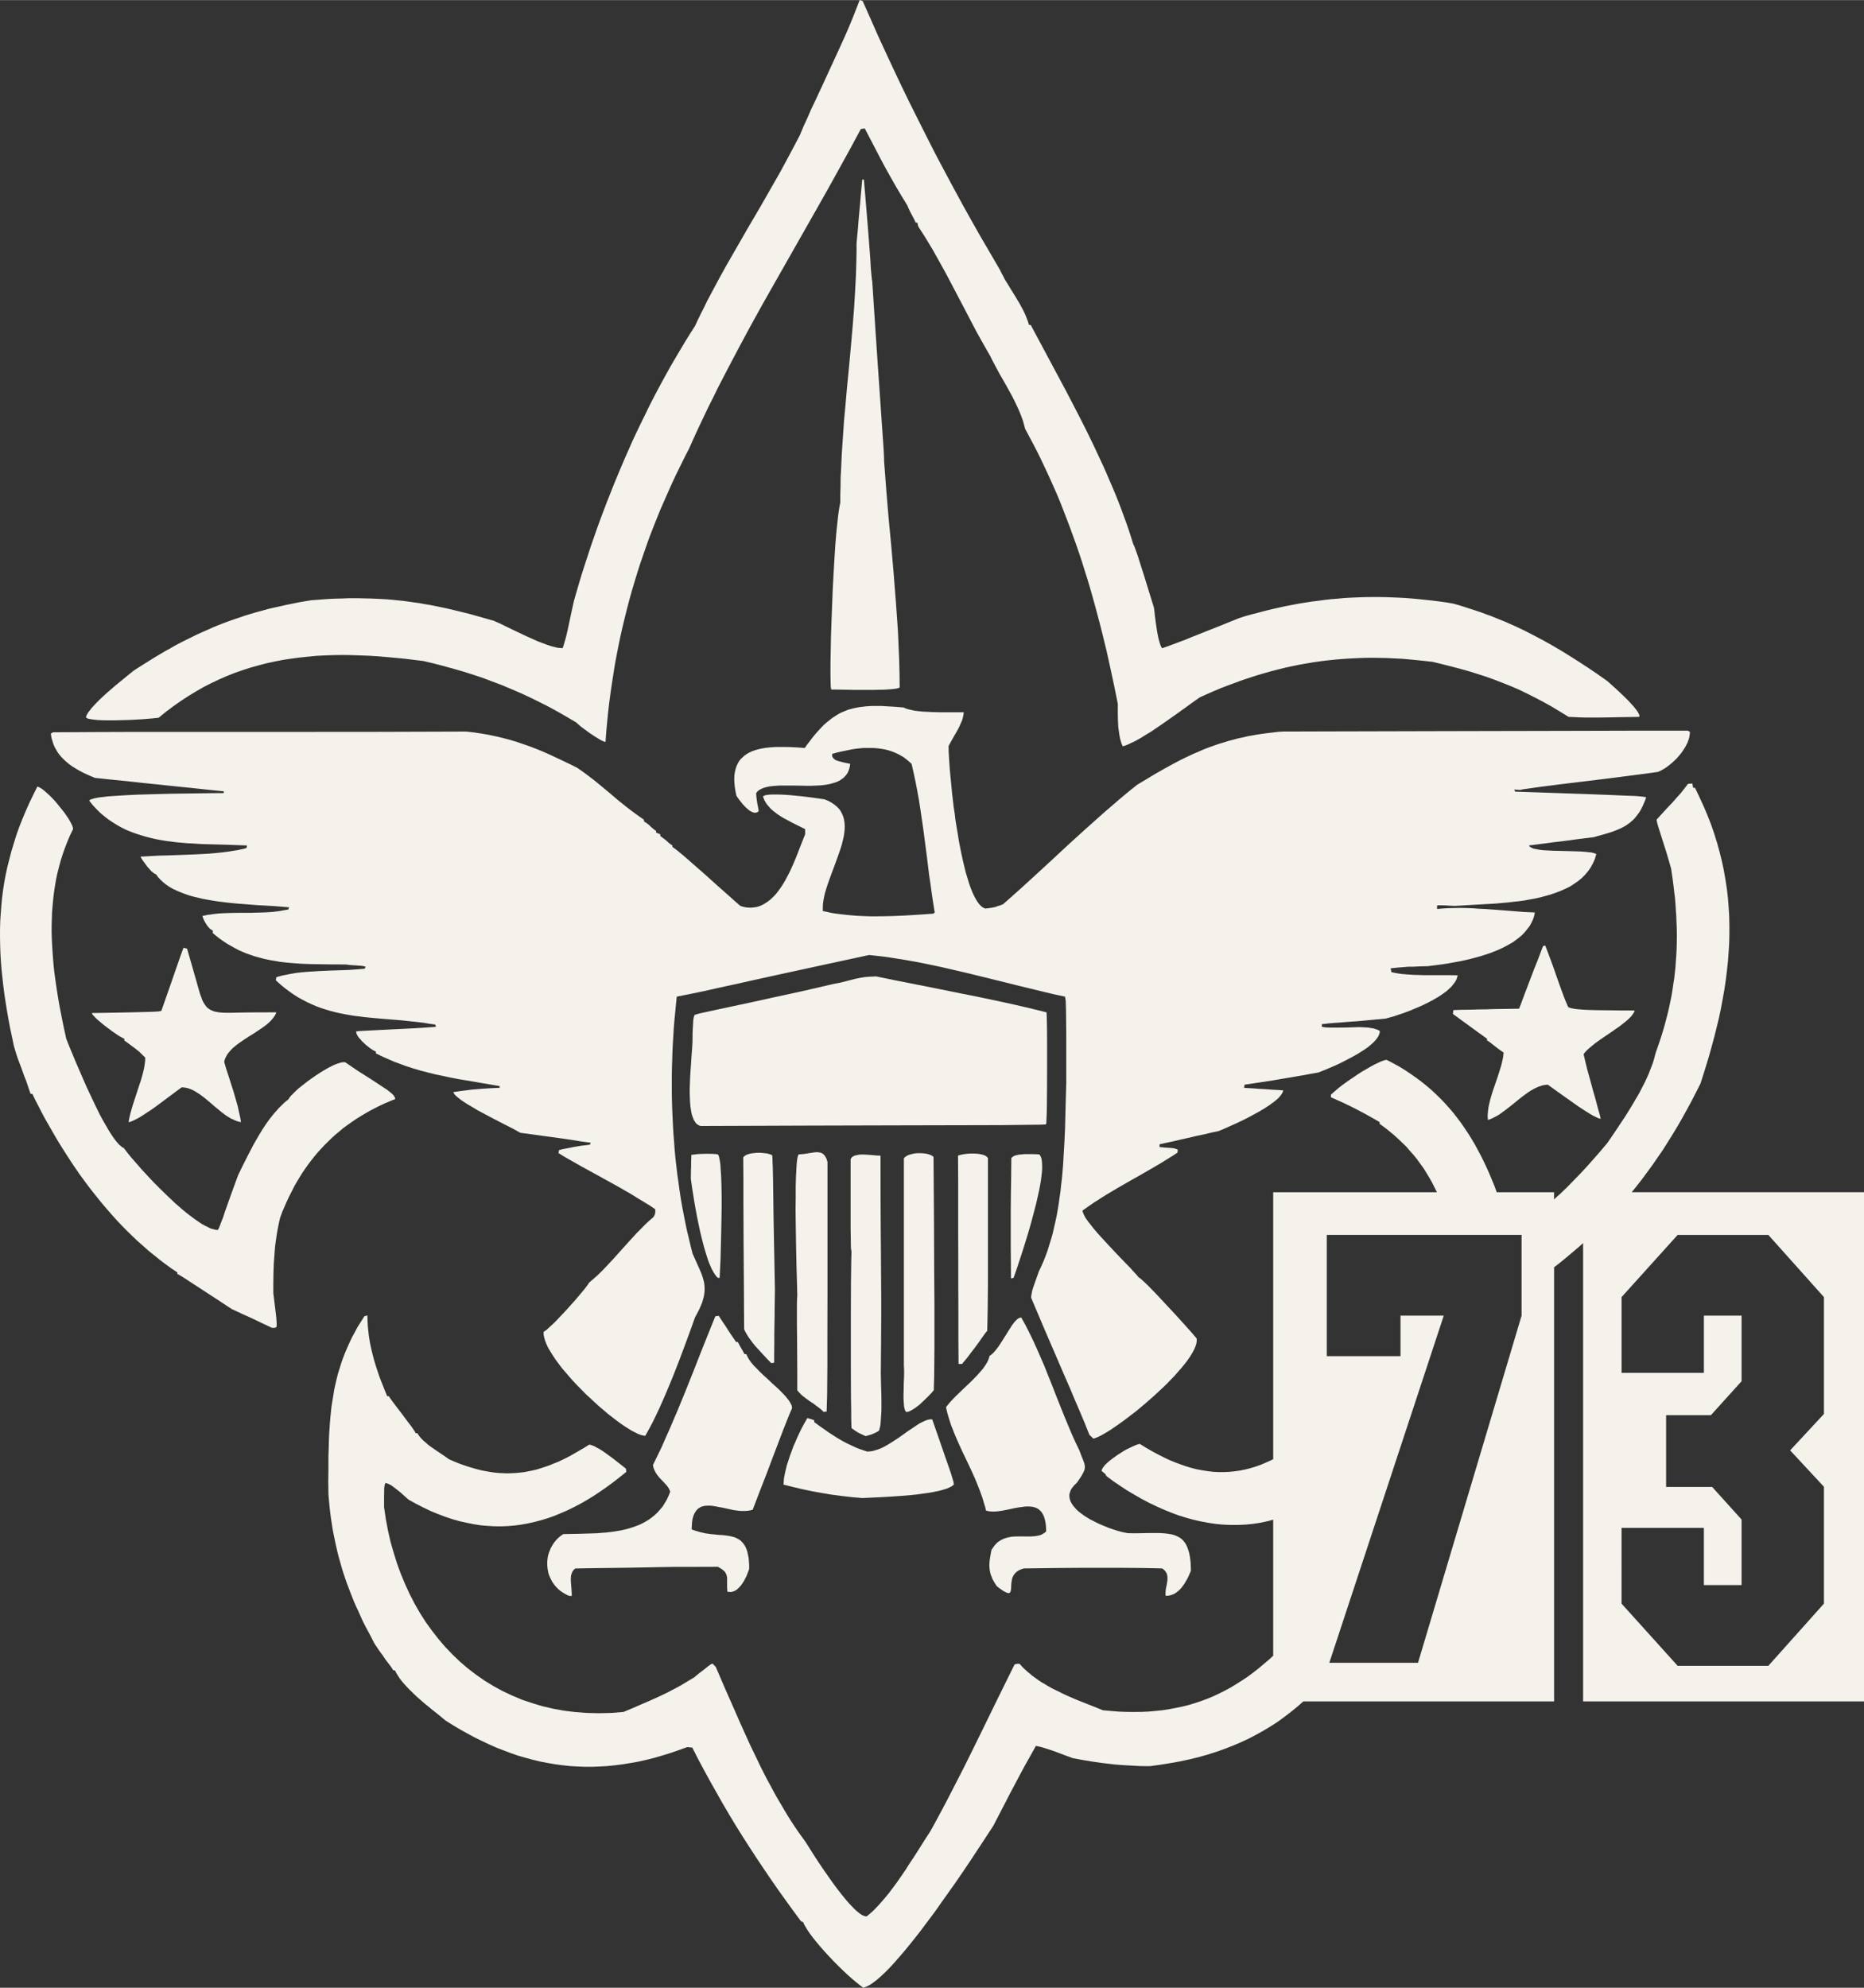 <?xml version="1.0" encoding="UTF-8" standalone="no"?> <svg xmlns:inkscape="http://www.inkscape.org/namespaces/inkscape" xmlns:sodipodi="http://sodipodi.sourceforge.net/DTD/sodipodi-0.dtd" xmlns="http://www.w3.org/2000/svg" xmlns:svg="http://www.w3.org/2000/svg" xml:space="preserve" width="3.001in" height="3.2in" version="1.1" style="clip-rule:evenodd;fill-rule:evenodd;image-rendering:optimizeQuality;shape-rendering:geometricPrecision;text-rendering:geometricPrecision" viewBox="0 0 3001.27 3200" id="svg50" sodipodi:docname="73tan.svg" inkscape:version="1.2.1 (9c6d41e410, 2022-07-14)"><rect x="0" y="0" width="3001.27" height="3200" fill="#333333" stroke="none"/> <defs id="defs4"> <style type="text/css" id="style2"> .fil0 {fill:#FFF212;fill-rule:nonzero} </style> </defs> <g id="Layer_x0020_1" inkscape:label="Layer 1" inkscape:groupmode="layer" transform="translate(-2932.6,-2436.77)">  <g id="g1177" style="fill:#f5f2ec;fill-opacity:1"><path id="polygon7" style="fill-rule:nonzero;fill:#f5f2ec;fill-opacity:1" class="fil0" d="m 5490.26,4125.14 5.09,-4.33 5.74,-4.71 12.6,-8.93 13.38,-9.02 6.64,-4.66 6.26,-4.31 5.96,-4.64 5.34,-4.32 2.42,-2.13 2.24,-2.11 2.2,-2.21 1.77,-1.94 1.56,-2.29 1.42,-1.98 0.99,-1.99 0.87,-2.03 -9.45,-0.17 h -14.07 l -16.35,-0.23 -17.56,-0.15 -8.9,-0.21 -8.23,-0.25 -7.77,-0.36 -7.29,-0.59 -6.21,-0.62 -5.23,-0.95 -2.24,-0.47 -1.51,-0.57 -1.38,-0.6 -1.08,-0.61 -3.97,-9.21 -3.58,-9.21 -3.59,-9.79 -3.83,-10.57 -4.23,-12.04 -4.7,-13.53 -5.91,-16.04 -6.96,-18.39 h -0.34 l -0.69,0.16 h -0.39 l -0.3,0.26 -0.52,0.15 h -0.56 l -0.34,0.19 h -0.52 l -4.74,12.68 -4.8,12.55 -5,12.36 -4.79,12.6 -4.79,12.63 -4.88,12.79 -4.7,12.6 -4.83,12.58 -13.16,0.23 -13.29,0.2 -13.38,0.17 -13.16,0.45 -13.29,0.15 -13.2,0.44 -13.12,0.14 -13.11,0.47 -0.18,0.59 v 0.83 l -0.21,0.77 v 0.8 l -0.13,0.82 -0.17,0.79 v 0.76 1.06 l 6.72,4.81 6.82,4.98 6.87,5.01 6.77,4.94 6.9,5.01 6.86,5.05 7.03,4.98 6.86,5 v 0.37 0.41 0.19 0.41 0.39 0.18 0.47 0.39 l 1.34,0.58 1.77,1.19 2.42,1.79 3.06,2.39 3.54,2.8 4.18,3.2 4.84,3.62 5.56,3.84 -0.38,3.19 -0.35,3.41 -0.65,3.33 -0.73,3.45 -1.6,6.82 -2.07,6.73 -4.4,13.81 -4.79,13.97 -2.37,6.82 -2.2,7.04 -1.98,6.85 -1.6,6.69 -0.82,3.46 -0.61,3.41 -0.39,3.23 -0.43,3.37 -0.21,3.19 -0.22,3.19 0.22,3.2 0.21,3.23 2.94,-0.86 2.89,-1.13 3.02,-1.46 3.02,-1.6 2.93,-1.55 3.07,-1.81 2.93,-2.03 2.98,-2.25 6.03,-4.4 6.05,-4.74 6.08,-4.83 6.04,-4.92 6,-4.88 6.26,-4.61 2.98,-2.21 2.97,-2.02 3.02,-1.91 3.2,-1.81 2.97,-1.64 3.03,-1.37 2.97,-1.43 3.02,-0.91 3.02,-1.03 3.28,-0.65 2.93,-0.43 2.98,-0.17 6.04,4.39 10.01,7.21 12.34,8.76 13.6,9.63 6.82,4.83 6.76,4.4 6.61,4.27 6.04,3.71 5.3,3.02 4.92,2.33 2.03,1.08 1.77,0.56 1.6,0.47 h 1.16 l -1.33,-5.86 -3.11,-10.79 -3.76,-14.33 -4.65,-16.26 -4.54,-16.79 -4.39,-15.83 -3.37,-13.85 -2.33,-9.93 1.46,-2.28 1.99,-2.16 2.03,-2.16 z"></path><path id="polygon9" style="fill-rule:nonzero;fill:#f5f2ec;fill-opacity:1" class="fil0" d="m 3077.4,3594.2 5.52,0.91 6.65,0.67 7.86,0.41 8.37,0.16 h 9.1 l 9.29,-0.16 19.21,-0.6 18.03,-0.99 15.41,-1.27 11.2,-1.16 11.85,-9.68 11.89,-8.9 12.1,-8.5 12.14,-7.95 12.17,-7.36 12.21,-7.07 12.45,-6.3 12.62,-5.94 12.36,-5.47 12.8,-5.04 12.63,-4.41 12.96,-4.19 12.78,-3.55 13.02,-3.42 13.22,-2.83 13.19,-2.6 13.48,-1.99 13.37,-1.78 13.37,-1.39 13.6,-1.33 13.76,-0.7 13.92,-0.47 13.88,-0.2 14.05,0.2 14.12,0.47 14.28,0.54 14.45,0.88 14.33,1.21 14.55,1.33 14.71,1.43 14.77,1.8 14.97,1.78 16.22,3.83 16.2,4.19 15.98,4.44 16.03,4.6 15.63,4.9 15.57,5.2 15.59,5.91 15.41,5.76 15.21,6.44 15.19,6.52 15.15,7.02 15.02,7.39 15.12,7.67 14.74,8.04 14.77,8.5 14.87,8.78 0.95,1.01 1.65,1.43 2.25,2.06 2.51,2.13 6.78,5 7.68,5.61 7.94,5.23 7.18,4.38 3.25,1.83 2.77,1.34 2.25,0.82 1.58,0.35 1.17,-15.79 1.43,-15.76 1.58,-15.61 1.78,-15.6 2.03,-15.41 2.25,-15.38 2.34,-15.18 2.41,-15.25 2.83,-15.18 2.91,-15.02 3.1,-15 3.37,-15.02 3.58,-14.81 3.68,-14.77 3.86,-14.74 4.06,-14.68 4.35,-14.58 4.46,-14.6 4.6,-14.56 5.01,-14.39 4.98,-14.42 5.13,-14.39 5.61,-14.4 5.64,-14.19 5.8,-14.43 6.25,-14.24 6.22,-14.13 6.33,-14.27 6.66,-14.23 6.97,-14.11 7.01,-14.29 7.16,-13.88 7.45,-16.65 7.55,-16.54 7.86,-16.45 7.77,-16.39 8.18,-16.2 8.01,-16.45 8.43,-16.24 8.38,-16.12 17.05,-32.38 17.37,-32.29 17.75,-32.17 18.11,-32.02 36.25,-63.78 36.1,-63.52 17.98,-31.87 17.6,-31.75 17.61,-31.89 17.18,-31.95 h 0.64 0.83 l 0.73,-0.22 h 0.82 l 0.79,-0.2 h 0.82 l 0.84,-0.09 0.75,-0.32 8.02,15.43 7.96,15.22 7.99,15.38 8.27,15.63 8.56,15.3 8.84,15.63 9.26,15.69 9.7,15.76 2.02,4.82 2.01,4.34 2.02,3.83 1.81,3.39 1.58,2.98 1.62,3.08 1.18,2.54 1.04,2.66 h 0.19 0.32 0.41 0.19 0.41 0.42 0.41 0.27 l 0.33,0.76 0.19,0.76 0.22,0.82 0.19,1.02 0.22,0.75 0.1,0.8 0.5,1.02 0.17,0.81 7.79,11.96 7.61,12.3 7.42,12.35 7.2,12.82 7.34,13.18 7.26,13.16 7.11,13.45 7.03,13.37 14.3,27.23 14.11,27 7.03,13.38 7.35,13.18 7.27,12.81 7.36,12.88 3.26,6.75 3.58,6.72 3.76,7.07 3.78,7.03 8.34,14.36 8.11,14.65 4.04,7.35 3.73,7.45 3.6,7.52 3.43,7.44 3.02,7.42 2.83,7.61 1.16,3.58 1.01,3.77 0.98,3.61 1.03,3.81 6.78,12.81 6.86,12.8 6.58,12.77 6.43,13.2 6.13,13.04 6.15,13.2 6.01,13.38 5.93,13.37 5.55,13.44 5.35,13.63 5.24,13.57 5.27,13.8 4.94,13.78 5,13.79 4.77,13.79 4.62,14.01 4.39,14.07 4.41,13.95 4.22,14.14 4.02,14.05 3.93,14.19 3.79,14.26 3.84,14.4 3.59,14.2 7.03,28.6 6.38,28.81 6.18,28.84 5.82,28.74 v 7.97 8.58 l 0.21,8.98 0.39,9.09 0.34,4.6 0.7,4.41 0.56,4.37 0.77,4.44 0.82,4.16 1.21,4.18 1.21,3.83 1.6,3.78 2.59,-0.57 3.19,-1.05 3.19,-1.39 3.41,-1.65 7.64,-3.55 8.24,-4.6 8.76,-5.42 9.19,-5.58 9.19,-6.18 9.36,-6.43 18.47,-12.97 16.83,-12.04 14.11,-10.21 10.18,-7.16 11.65,-5.21 11.44,-5.01 11.39,-4.78 11.6,-4.41 11.35,-4.19 11.48,-4.24 11.34,-3.77 11.27,-3.62 11.43,-3.39 11.35,-3.19 11.35,-2.93 11.43,-2.84 11.31,-2.47 11.52,-2.36 11.39,-2.02 11.52,-1.94 11.43,-1.64 11.66,-1.43 11.6,-1.18 11.61,-0.98 11.82,-0.8 11.74,-0.55 11.86,-0.49 11.95,-0.18 12.04,0.18 12,0.22 12.17,0.61 12.42,0.6 12.21,1.05 12.56,1.2 12.6,1.33 12.64,1.43 15.45,3.8 14.89,3.77 14.4,3.78 14.2,3.99 13.59,4.28 13.68,4.4 13.16,4.79 12.99,5.01 13.07,5.2 12.99,5.58 12.77,6.18 13.17,6.6 13.24,6.97 13.42,7.45 13.59,8.18 14.02,8.58 10.1,0.42 8.63,0.41 8.59,0.25 h 9.7 11.96 l 15.83,-0.25 21.14,-0.41 27.49,-0.42 0.34,-0.73 0.22,-1 -0.22,-1.25 -0.6,-1.45 -0.78,-1.49 -0.9,-1.78 -1.34,-2 -1.6,-2.09 -3.58,-4.57 -4.36,-4.79 -4.66,-5.06 -4.96,-4.97 -10.18,-9.77 -9.19,-8.37 -6.69,-6.02 -2.9,-2.48 -15.22,-10.78 -14.97,-10.13 -15.06,-9.83 -14.63,-9.28 -14.54,-8.98 -14.63,-8.59 -14.63,-8.18 -14.8,-7.77 -14.8,-7.63 -15.19,-7.16 -7.59,-3.37 -7.81,-3.48 -7.8,-3.17 -7.99,-3.21 -7.98,-3.24 -8.25,-2.94 -8.24,-3.08 -8.37,-2.76 -8.58,-2.77 -8.63,-2.83 -8.85,-2.76 -9.01,-2.53 -11.31,-1.98 -11.04,-1.52 -11.18,-1.42 -11,-1.14 -11.22,-1.2 -11.05,-1.01 -10.79,-0.83 -10.95,-0.58 -11.01,-0.44 -10.78,-0.38 -10.84,-0.15 h -10.78 l -10.83,0.15 -10.53,0.38 -10.83,0.44 -10.79,0.58 -10.65,1.01 -10.75,0.83 -10.7,1.2 -10.53,1.45 -10.78,1.31 -10.62,1.65 -10.61,1.74 -10.53,2.03 -10.88,2.05 -10.61,2.35 -10.53,2.38 -10.87,2.63 -10.66,2.86 -10.74,2.75 -10.79,2.96 -10.53,3.48 -31.67,12.77 -24.12,9.58 -18.08,7.17 -13.2,5.4 -10.27,3.85 -8.54,3.2 -7.94,2.95 -9.45,3.29 -0.65,-0.82 -0.73,-1.14 -0.61,-1.33 -0.64,-1.37 -1.17,-3.61 -1.21,-4.18 -1.16,-4.61 -1,-5 -1.03,-5.41 -0.82,-5.43 -1.55,-10.78 -1.21,-9.54 -0.82,-7.68 -0.65,-4.59 -9.14,-29.57 -6.95,-22.58 -5.31,-16.41 -3.62,-11.69 -2.68,-7.87 -2.07,-5.64 -1.51,-4.28 -2.07,-4.29 -3.63,-11.66 -3.75,-11.54 -4.06,-11.63 -4.18,-11.44 -4.19,-11.45 -4.4,-11.31 -4.57,-11.45 -4.83,-11.35 -4.8,-11.21 -4.78,-11.19 -5.01,-11.2 -5.22,-11.22 -10.4,-22.28 -10.78,-22.16 -10.99,-21.81 -11.21,-21.72 -11.37,-21.83 -11.46,-21.4 -22.82,-42.63 -22.57,-42.19 h -0.41 -0.43 -0.3 -0.2 -0.5 -0.38 -0.26 -0.28 l -1.84,-5.96 -2.21,-5.77 -2.41,-5.84 -2.8,-5.82 -3.02,-5.61 -2.97,-5.59 -3.39,-5.54 -3.34,-5.74 -6.82,-10.91 -6.6,-10.84 -3.27,-5.17 -2.7,-5.38 -2.88,-5.27 -2.45,-5.1 -15.53,-26.66 -15.41,-26.36 -15.21,-26.85 -14.81,-26.57 -14.57,-26.85 -14.45,-26.98 -14.18,-26.75 -13.78,-27.16 -13.61,-27.08 -13.62,-27.16 -13.23,-27.24 -12.99,-27.42 -12.74,-27.36 -12.63,-27.38 -12.16,-27.67 -12.3,-27.58 -0.7,-0.15 -0.63,-0.2 -0.6,-0.24 -0.6,-0.17 -0.64,-0.31 -0.6,-0.17 h -0.35 l -0.64,-0.12 -5.36,13.78 -5.44,13.83 -5.58,13.53 -5.81,13.64 -12.23,26.97 -12.39,26.85 -12.36,26.98 -12.63,27.06 -6.44,13.48 -5.95,13.69 -6.24,13.57 -5.71,13.79 -10.08,19.21 -10.21,19.14 -10.36,19.24 -10.82,19.02 -21.86,38.2 -22.39,38.2 -11.02,19.21 -10.91,18.98 -11.03,19.21 -10.62,19.19 -10.42,19.42 -10.21,19.18 -4.69,9.83 -4.92,9.61 -4.75,9.79 -4.54,9.77 -7.93,12.45 -7.95,12.81 -7.6,12.77 -7.59,12.77 -7.64,13.07 -7.35,13.12 -7.23,13.22 -7.19,13.37 -7.03,13.38 -6.95,13.66 -6.59,13.63 -6.79,13.8 -6.65,13.79 -6.43,13.78 -6.13,13.98 -6.24,13.98 -5.96,14.04 -5.99,14.26 -5.8,14.11 -5.61,14.17 -5.67,14.33 -5.36,14.13 -5.42,14.37 -5.2,14.39 -5.01,14.39 -4.98,14.39 -4.72,14.42 -4.72,14.46 -4.6,14.39 -4.37,14.39 -4.18,14.42 -4.19,14.45 -4.05,18.49 -3.37,15.81 -2.75,12.88 -2.42,10.33 -2.24,8.05 -1.59,5.52 -1.21,3.68 -0.98,1.64 -2.35,-0.31 -2.85,-0.22 -2.98,-0.29 -3.2,-0.82 -6.59,-1.65 -7.04,-2.38 -7.58,-2.82 -7.86,-3.01 -8.01,-3.62 -7.97,-3.57 -15.81,-7.43 -14.96,-7.19 -13,-6.35 -10.4,-4.59 -19.82,-5.61 -19.2,-5.41 -18.8,-4.61 -18.23,-4.37 -8.74,-1.84 -9.07,-1.84 -8.78,-1.74 -8.59,-1.36 -8.84,-1.66 -8.57,-1.17 -8.55,-1.23 -8.88,-1.21 -8.56,-0.82 -8.58,-0.92 -8.86,-0.73 -8.84,-0.5 -8.78,-0.42 -8.78,-0.37 -8.97,-0.17 -9,-0.25 h -8.97 -9.41 l -9.39,0.42 -9.51,0.18 -9.53,0.41 -9.96,0.6 -10.01,0.83 -10.22,0.72 -10.2,1.63 -10.53,1.83 -9.95,2.07 -9.76,1.93 -9.76,2.24 -9.8,2.13 -9.44,2.16 -9.36,2.66 -9.45,2.53 -9.18,2.67 -9.01,2.76 -8.96,3.07 -8.78,2.95 -9.05,3.17 -8.65,3.23 -8.78,3.4 -8.56,3.58 -8.66,3.89 -8.62,3.78 -8.37,3.77 -8.36,4.19 -8.6,4.18 -8.36,4.24 -8.36,4.35 -8.5,4.91 -8.37,4.6 -8.46,4.97 -8.34,4.98 -8.43,5.26 -8.38,5.2 -8.58,5.43 -8.69,5.67 -6.57,5.26 -9.97,8.15 -12.25,10.01 -13.18,11.38 -6.37,5.77 -6.28,5.84 -5.51,5.61 -5.23,5.61 -2.37,2.57 -1.97,2.66 -1.87,2.34 -1.74,2.19 -1.24,2.32 -1.21,1.93 -0.63,2.02 -0.51,1.56 1.14,0.79 1.43,0.83 1.71,0.63 z"></path><path id="polygon11" style="fill-rule:nonzero;fill:#f5f2ec;fill-opacity:1" class="fil0" d="m 4376.74,3429.16 -1.59,-22.97 -1.84,-22.86 -1.74,-22.76 -3.99,-45.61 -4.28,-45.34 -1.93,-22.69 -1.85,-22.57 -1.68,-22.57 -1.7,-22.41 -0.2,-8.47 -0.75,-13.75 -1.44,-20.41 -1.96,-28.4 -2.6,-37.61 -3.36,-48.17 -4.03,-60.17 -4.84,-73.47 -0.57,-2.63 -0.61,-6.54 -1.05,-10.96 -0.91,-16.3 -1.62,-21.56 -2.19,-27.99 -2.88,-35.02 -3.55,-42.19 h -0.41 -0.23 -0.41 -0.35 -0.44 -0.22 -0.36 -0.24 l -1.15,12.57 -1.21,12.88 -1.03,12.75 -1.21,12.83 -1.18,12.81 -0.98,12.77 -1.17,12.77 -1.23,13 v 13.03 l -0.26,12.77 -0.35,13.03 -0.4,13.04 -1.38,26.11 -1.55,26.06 -2.02,25.93 -2.25,26.06 -2.35,26.24 -2.44,26 -2.57,26.14 -2.25,26 -2.4,26.15 -1.78,26.25 -1.78,26.25 -1.17,26.18 -0.74,13.18 -0.08,13.03 -0.42,13.23 v 13.18 l -1.02,4.76 -1.01,6.02 -1.05,6.94 -0.91,8.04 -2.03,18.62 -1.84,21.43 -1.52,23.55 -1.46,25.23 -1.36,25.8 -1.02,26.24 -0.98,25.52 -0.83,24.42 -0.41,22.37 -0.37,20.32 v 16.74 l 0.19,12.99 0.18,4.79 0.22,3.59 0.42,2.45 0.41,0.97 h 7.95 l 13.61,0.25 17.04,0.35 h 18.59 9.37 l 9.01,-0.25 8.58,-0.1 7.65,-0.47 6.59,-0.54 5.36,-0.64 2.26,-0.44 1.74,-0.57 1.23,-0.41 1.01,-0.6 -0.21,-22.8 -0.61,-22.76 -0.98,-23.04 -1.02,-22.83 z"></path><path id="polygon13" style="fill-rule:nonzero;fill:#f5f2ec;fill-opacity:1" class="fil0" d="m 3485.65,4252.5 6.85,-4.97 6.78,-4.75 7,-4.79 7.15,-4.48 7.4,-4.36 7.62,-4.4 7.79,-4.06 7.83,-3.92 8.17,-3.84 8.41,-3.54 8.44,-3.41 -0.61,-1.99 -0.82,-1.8 -1.34,-1.99 -1.83,-2.07 -2.26,-2.03 -3.01,-2.33 -3.3,-2.63 -4.3,-2.77 -10.56,-7.03 -13.79,-8.98 -17.69,-11.17 -21.27,-14.45 h -1.84 -1.99 l -2.19,0.39 -2.47,0.64 -2.6,0.82 -2.76,0.91 -3.01,1.2 -3.17,1.43 -6.62,3.36 -7.02,4.06 -7.19,4.4 -7.35,4.84 -7.17,5 -7.03,5.18 -6.63,5.22 -6.24,4.96 -5.37,5.01 -4.59,4.65 -2,1.95 -1.64,1.98 -1.43,1.98 -1.11,1.9 -3.48,2.77 -3.35,2.76 -3.18,3.24 -3.27,3.06 -3.17,3.32 -2.94,3.36 -3.02,3.37 -3,3.67 -5.65,7.16 -5.39,7.64 -5.17,7.77 -5,8.24 -4.79,8.19 -4.66,8.2 -4.41,8.42 -4.37,8.41 -8.37,16.52 -7.87,16.28 -5.91,16.18 -5.5,15.18 -4.94,13.81 -4.38,12.38 -3.58,10.84 -3.49,8.75 -1.32,3.62 -1.21,3.03 -1.05,2.15 -1.01,1.86 -3.58,-0.22 -3.87,-1.03 -4.18,-1.08 -4.15,-2.16 -4.59,-2.16 -4.99,-2.76 -5.07,-3.28 -5.11,-3.53 -5.19,-3.8 -5.64,-4.23 -5.61,-4.4 -5.52,-4.53 -5.71,-5.05 -5.83,-5.01 -5.52,-5.34 -5.86,-5.48 -11.34,-11.01 -11.04,-11.04 -10.46,-11.14 -9.8,-10.57 -8.68,-10.05 -8.08,-9.15 -6.54,-8.15 -5.03,-6.65 -2.82,-1.51 -2.57,-2.11 -3.04,-2.81 -2.99,-3.45 -3.17,-3.93 -3.25,-4.61 -3.37,-5.01 -3.36,-5.39 -3.39,-5.96 -3.69,-6.3 -3.55,-6.3 -3.67,-6.86 -6.97,-14.24 -6.98,-14.71 -7,-14.84 -6.37,-14.59 -6.18,-14.23 -5.61,-12.94 -9.19,-22.21 -5.58,-14 -4.6,-21.01 -4.24,-21.23 -2.03,-10.55 -1.85,-10.64 -1.74,-10.81 -1.65,-10.76 -1.52,-10.63 -1.49,-10.81 -1.17,-10.78 -0.92,-10.78 -0.8,-10.81 -0.65,-10.77 -0.57,-10.79 -0.33,-10.84 v -10.61 l 0.33,-10.78 0.34,-10.64 0.88,-10.8 0.96,-10.58 1.23,-10.62 1.59,-10.39 1.75,-10.59 2.21,-10.37 2.63,-10.2 2.8,-10.43 3.23,-10.21 3.52,-10.02 4.02,-10.21 4.19,-9.95 4.82,-9.83 -0.17,-1.42 -0.22,-1.59 -0.6,-1.71 -0.82,-2.06 -2.25,-4.44 -2.76,-4.93 -3.55,-5.24 -3.84,-5.6 -4.43,-5.53 -4.6,-5.71 -4.57,-5.57 -4.78,-5.2 -4.85,-4.94 -4.83,-4.41 -4.34,-3.83 -3.95,-3.01 -2.09,-1.21 -1.56,-0.92 -1.85,-0.83 -1.42,-0.41 -6.58,13.19 -6.38,13.25 -5.77,13 -5.42,12.97 -5.05,12.76 -4.56,12.81 -3.92,12.62 -3.88,12.77 -3.32,12.65 -3.2,12.55 -2.74,12.49 -2.37,12.55 -1.96,12.56 -1.62,12.68 -1.17,12.36 -0.98,12.64 -0.83,12.52 -0.38,12.87 v 12.63 l 0.19,12.74 0.41,12.99 0.77,12.97 1.01,12.96 1.39,13.22 1.43,13.28 1.74,13.31 2.03,13.64 2.19,13.58 2.41,14.03 2.66,14.07 3.01,14.06 3.01,14.45 2.7,9.37 3.01,9.45 3.48,9.36 3.59,9.41 3.35,9.66 3.85,9.71 3.35,10.01 3.65,10.49 h 0.19 0.41 0.35 0.22 0.35 0.44 0.41 0.42 l 4.75,9.92 5.2,10.01 5.23,10.19 5.36,10.05 5.68,9.92 5.77,10.06 5.79,10.05 6,9.97 6.27,10.01 6.37,9.96 6.34,9.8 6.66,9.8 6.71,9.83 7.05,9.58 7.07,9.58 7.35,9.45 7.35,9.19 7.45,9.19 7.86,9.23 7.77,8.89 7.95,8.89 8.18,8.58 8.27,8.42 8.38,8.15 8.59,8.24 8.83,7.73 8.79,7.85 9.2,7.38 9.03,7.34 9.35,7.07 9.45,6.87 9.53,6.33 v 0.48 0.13 0.39 0.39 0.22 0.42 0.39 0.43 l 1.24,0.18 1.77,1.03 3.6,2.12 6.42,4.05 10.14,6.65 15.29,9.96 20.98,13.64 27.83,18.34 8.12,3.75 8.09,3.85 8.11,3.61 8.27,3.76 7.96,3.79 8.18,3.93 8.27,3.89 8.18,3.84 h 1.84 1.43 l 0.91,-0.22 h 0.82 l 0.61,-0.39 0.6,-0.13 0.64,-0.73 0.54,-0.56 v -3.19 -2.94 l -0.27,-3.5 -0.27,-4.35 -0.64,-5.83 -1.01,-8.19 -1.37,-11.14 -1.8,-14.63 v -16.56 l 0.22,-15.88 0.51,-14.97 1.07,-14.59 0.54,-7.25 0.63,-7.33 1.02,-7.29 1.01,-7.17 1.15,-7.42 1.42,-7.55 1.58,-7.85 1.78,-7.72 3.27,-8.85 3.58,-8.37 3.58,-8.11 3.78,-8.29 4.09,-7.81 3.85,-7.85 4.26,-7.55 4.43,-7.38 4.42,-7.21 4.78,-7.03 4.81,-6.77 4.98,-6.65 5.23,-6.6 5.2,-6.3 5.61,-6.08 5.59,-6 5.82,-5.69 5.96,-5.92 5.99,-5.39 6.47,-5.39 z"></path><path id="polygon15" style="fill-rule:nonzero;fill:#f5f2ec;fill-opacity:1" class="fil0" d="m 3298.44,4134.39 1.99,-2.71 2.26,-2.68 2.37,-2.63 2.57,-2.63 2.85,-2.33 2.98,-2.48 3.14,-2.36 3.42,-2.37 6.82,-4.66 7.03,-4.57 7.2,-4.45 6.95,-4.57 6.78,-4.53 6.25,-4.62 2.81,-2.39 2.76,-2.48 2.37,-2.37 2.26,-2.64 1.99,-2.54 1.78,-2.55 1.46,-2.63 1.02,-2.76 -43.84,0.15 -30.85,0.58 h -5.96 l -5.36,-0.19 -5.1,-0.39 -4.34,-0.67 -3.84,-0.73 -3.58,-1.26 -2.94,-1.4 -2.9,-1.77 -2.6,-2 -2.12,-2.42 -2.06,-3 -2,-3.21 -1.83,-3.8 -1.52,-4.4 -1.85,-4.79 -1.58,-5.4 -8.02,-28.19 -11.38,-39.62 -0.75,-0.19 -0.84,-0.22 -0.59,-0.09 -0.83,-0.33 -0.82,-0.12 -0.6,-0.26 -0.73,-0.13 H 3228 l -4.6,12.52 -4.37,12.62 -4.41,12.55 -4.34,12.68 -4.44,12.79 -4.43,12.6 -4.41,12.62 -4.37,12.57 -0.41,0.39 -0.42,0.27 -0.82,0.13 -1.11,0.36 -4.44,0.5 -8.17,0.38 -13.44,0.35 -19.6,0.52 -27.44,0.54 -36.21,0.58 0.25,0.73 0.38,0.91 0.6,1.04 0.76,0.9 2.51,2.63 2.7,2.8 3.42,2.99 3.81,3.23 3.95,3.32 4.45,3.45 8.78,6.61 8.42,5.83 3.59,2.37 3.49,2 2.78,1.57 2.35,1.04 v 0.37 0.41 0.19 0.41 0.39 0.18 0.47 0.39 l 7.2,5.18 5.64,4.22 4.33,3.22 3.44,2.73 3.04,2.38 2.97,2.85 3.18,3.15 3.81,3.8 v 3.01 l -0.2,2.86 -0.34,2.88 -0.42,3.07 -1.02,5.99 -1.46,6.17 -1.76,6.48 -1.79,6.34 -2.25,6.6 -2.15,6.6 -4.38,13.42 -4.46,13.64 -1.97,6.77 -1.81,6.56 -1.58,6.86 -1.21,6.56 1.84,-0.13 1.72,-0.65 2.06,-0.78 2.34,-1.07 4.79,-2.33 5.48,-2.98 5.77,-3.67 6.02,-4.01 6.38,-4.1 6.4,-4.58 12.54,-9.27 12.06,-9.02 10.26,-7.64 7.94,-5.78 3.04,0.21 3.17,0.39 3.01,0.65 3.01,0.95 3.07,1.25 2.92,1.21 2.79,1.55 2.97,1.82 5.84,3.79 5.81,4.36 5.77,4.71 5.85,4.92 5.74,5 5.84,4.79 5.8,4.79 5.93,4.44 3.07,2.03 2.95,1.77 3.01,1.85 3.23,1.34 3.04,1.47 3.14,1.16 3.21,1 3.23,0.56 -1.08,-6.39 -1.33,-6.17 -1.44,-6.21 -1.32,-6.43 -3.48,-12.21 -3.53,-12.21 -3.86,-11.91 -3.78,-12.04 -3.82,-11.61 -3.41,-11.6 0.64,-3.19 1.18,-3.03 1.42,-2.8 z"></path><path class="fil0" d="m 4560.42,4494.81 -0.22,-28.87 -0.18,-23 v -19.42 -17.99 -18.99 l 0.18,-22.13 0.43,-27.66 0.34,-35.43 0.63,-0.73 0.54,-0.82 0.82,-0.6 1.02,-0.65 2.05,-1.21 2.55,-0.78 2.76,-0.6 3.02,-0.61 3.24,-0.13 3.45,-0.48 h 6.73 6.87 l 6.17,0.13 5.22,0.34 1.57,2.11 1.42,3.07 0.82,3.57 0.5,4.23 0.23,4.75 v 5.35 l -0.37,5.87 -0.78,6.43 -0.82,6.56 -1.17,7.03 -1.42,7.34 -1.64,7.63 -3.58,15.66 -4.18,16.09 -4.43,16.48 -4.59,15.93 -4.83,15.66 -4.57,14.41 -7.98,24.38 -5.61,16.14 -0.63,0.22 h -0.41 l -0.61,0.26 h -0.41 l -0.58,0.21 h -0.37 l -0.63,0.22 h -0.56 z m -84.43,137.68 v 0 l -0.26,-41.98 v -41.76 l -0.18,-41.94 v -41.94 l -0.16,-41.85 v -41.9 -41.94 l -0.26,-42.07 1.65,-0.56 2.12,-0.6 2.88,-0.61 3.13,-0.6 3.43,-0.43 3.55,-0.39 3.86,-0.21 h 4 l 3.76,0.21 3.87,0.26 3.58,0.56 3.42,0.78 1.52,0.43 1.43,0.6 1.39,0.56 1.23,0.65 1.02,0.78 1.02,1 0.82,0.87 0.5,0.94 v 73.27 55.53 41.59 30.42 l -0.22,22.78 -0.18,18.3 -0.33,16.87 -0.44,19.24 -2.41,2.59 -2.94,4.06 -3.68,5.18 -4.41,6.26 -5.3,7.33 -6.29,8.2 -7.2,9.5 -8.31,10.05 h -0.89 -0.59 -0.76 -0.75 -0.64 -0.54 -0.89 -0.57 z m -84.41,77.28 v 0 l -0.79,-0.86 -0.5,-1.17 -0.74,-1.17 -0.41,-1.6 -0.82,-3.58 -0.35,-4.19 -0.34,-4.83 -0.26,-5.22 v -5.6 l 0.26,-5.79 0.15,-11.65 0.45,-11.13 0.09,-5 v -4.53 l -0.09,-4.1 -0.26,-3.28 v -41.72 -42.04 -41.76 -41.77 -41.85 -41.98 -41.81 -41.81 l 0.67,-0.73 0.92,-0.82 0.82,-0.86 1.21,-0.77 2.38,-1.34 3.04,-1.3 3.17,-0.78 3.36,-0.82 3.58,-0.6 3.89,-0.17 h 3.56 l 3.8,0.17 3.68,0.39 3.36,0.6 3.16,0.91 2.86,1.08 1.24,0.65 1.09,0.69 1.02,0.69 0.93,0.87 0.73,102.13 0.32,77.67 0.38,57.39 v 41.59 30.16 l -0.19,23.48 -0.19,20.58 -0.64,22.61 -3.45,4.09 -5.09,5.31 -5.85,5.74 -6.18,5.79 -3.11,2.93 -3.49,2.55 -3.17,2.37 -3.2,2.02 -2.98,1.77 -2.85,1.46 -1.36,0.35 -1.43,0.43 -1.24,0.17 h -1.14 z M 4088.51,4493.9 v 0 l -2.19,-1.99 -1.93,-2.58 -2,-2.94 -2,-3.45 -2.06,-3.75 -1.78,-4.28 -2.03,-4.53 -1.8,-4.79 -1.62,-5.05 -1.75,-5.44 -1.65,-5.61 -1.7,-5.82 -3.07,-11.74 -2.99,-12.34 -2.63,-12.47 -2.57,-12.6 -2.24,-11.99 -2.03,-11.57 -3.33,-20.8 -2.19,-15.58 v -5.05 l 0.16,-4.83 v -4.83 l 0.26,-4.75 v -4.79 l 0.08,-4.74 0.26,-4.83 v -4.83 l 5.36,-0.73 5.85,-0.65 5.77,-0.26 6.06,-0.13 h 5.56 l 5.48,0.13 4.72,0.26 4,0.65 1.02,1.6 0.88,2.59 0.7,3.54 0.82,4.24 0.67,5.17 0.31,5.82 0.45,6.22 0.41,6.94 0.5,15.32 0.25,16.48 v 17.44 l -0.25,17.99 -0.76,34.95 -0.75,30.29 -1.02,21.53 -0.41,8.59 h -0.32 -0.41 -0.5 -0.41 -0.16 -0.35 -0.41 -0.26 z m 85.84,137.26 v 0 l -6.03,-6.17 -6.33,-6.86 -6.44,-6.99 -6.43,-6.99 -2.96,-3.54 -2.85,-3.67 -2.57,-3.54 -2.6,-3.58 -2.19,-3.45 -2.07,-3.41 -1.75,-3.23 -1.36,-3.19 -0.24,-34.48 -0.17,-34.69 -0.26,-34.6 -0.24,-34.43 -0.17,-34.56 -0.15,-34.61 v -34.57 l -0.26,-34.69 0.57,-0.73 0.91,-0.87 0.76,-0.56 1.02,-0.81 2.16,-1.21 2.81,-1 3.01,-0.82 3.2,-0.6 3.42,-0.34 3.58,-0.39 h 3.59 3.55 l 3.67,0.39 3.33,0.34 3.24,0.39 2.75,0.86 2.63,0.78 2.22,0.95 0.44,2.24 0.22,4.02 0.13,6 0.37,7.42 0.41,20.02 0.38,25.98 0.41,31.23 0.64,35.95 0.8,40.21 0.82,43.63 -0.2,14.84 -0.24,14.59 -0.1,14.75 -0.28,14.63 -0.19,14.8 v 14.58 l -0.19,14.8 v 14.58 h -0.82 l -0.63,0.22 h -0.61 -0.56 l -0.54,0.17 h -0.74 l -0.31,0.22 h -0.6 z m 84.38,78.61 v 0 l -2.57,-2.59 -2.75,-2.46 -2.86,-2.2 -2.98,-2.2 -5.55,-4.19 -5.87,-3.76 -5.41,-3.97 -5.23,-4.02 -2.54,-2.2 -2.35,-2.46 -2.25,-2.37 -2.06,-2.59 v -32.41 l -0.2,-28.65 -0.16,-24.98 -0.24,-21.19 v -17.26 -13.17 l 0.24,-9.19 0.36,-5.18 -0.36,-16.4 -0.82,-28.22 -0.76,-35.86 -0.6,-39.09 -0.21,-19.59 0.21,-18.9 v -17.78 l 0.42,-15.83 0.41,-7.16 0.34,-6.6 0.35,-5.79 0.42,-5 0.61,-4.36 0.72,-3.28 0.73,-2.37 0.75,-1.33 4.22,-0.34 3.99,-0.31 4,-0.65 3.62,-0.6 3.65,-0.52 3.35,-0.56 3.41,-0.43 3.02,-0.17 2.75,0.17 2.6,0.43 1.37,0.35 1.23,0.56 1.02,0.56 1.24,0.86 0.92,0.95 1.08,1.03 0.95,1.21 0.82,1.64 0.99,1.51 0.82,1.85 0.54,1.99 0.82,2.28 v 121.29 91.78 l -0.15,66.67 v 46.39 l -0.26,30.63 -0.16,19.8 -0.44,13.64 -0.34,12.12 h -0.64 -0.75 -0.67 -0.57 l -0.61,0.26 H 4260 l -0.67,0.17 h -0.6 z m 67.65,38.92 v 0 l -3.96,-1.77 -3.3,-1.56 -2.6,-1.24 -2.34,-1.17 -2.02,-1.29 -2.35,-1.51 -2.81,-1.99 -3.42,-2.41 -0.16,-5.79 -0.26,-10.44 -0.08,-14.54 -0.32,-18.21 -0.18,-43.31 v -49.32 -49.19 l 0.18,-43.97 0.41,-33.22 0.43,-17 -0.16,-0.61 -0.26,-0.65 -0.08,-0.99 -0.32,-1.73 -0.18,-5.82 -0.17,-10.83 -0.26,-17.35 v -26.06 -35.94 -48.03 l 0.61,-0.94 0.67,-1.04 0.75,-1 1.04,-0.86 1.02,-0.6 1.11,-0.56 1.24,-0.65 1.23,-0.3 2.89,-0.61 3.14,-0.69 3.29,-0.18 h 3.68 l 7.23,0.39 7.39,0.56 6.69,0.65 6.15,0.17 0.09,63.91 0.25,50.74 0.35,41.43 0.21,35.64 0.26,33.7 v 35.43 l -0.26,40.86 -0.41,49.76 0.19,7.72 0.21,11.3 0.46,13.63 0.18,14.33 v 7.38 l -0.18,7.07 -0.46,6.78 -0.41,6.39 -0.41,5.65 -0.73,4.79 -0.69,2.16 -0.33,1.81 -0.59,1.59 -0.66,1.17 -3.52,2.03 -3.07,1.46 -2.16,0.95 -2.03,0.82 -1.94,0.78 -2.24,0.56 -2.57,0.82 -3.43,0.95 z" id="path41" style="fill:#f5f2ec;fill-opacity:1"></path><path id="polygon43" style="fill-rule:nonzero;fill:#f5f2ec;fill-opacity:1" class="fil0" d="m 4055.72,4247.14 -2.41,-1.99 -1.73,-2.58 -1.85,-2.85 -1.36,-3.58 -1.4,-3.75 -1.06,-4.23 -0.81,-4.62 -0.79,-5.1 -0.45,-5.13 -0.34,-5.3 -0.22,-5.82 -0.19,-5.87 v -5.96 l 0.19,-6.17 0.47,-12.47 0.76,-12.35 0.84,-12.07 0.75,-11.57 0.85,-10.74 0.57,-9.64 0.16,-8.01 v -6.64 l 0.41,-8.53 0.41,-6.66 0.2,-4.79 0.41,-3.28 0.41,-2.48 0.42,-1.88 0.5,-1.25 0.92,-1.46 7.77,-2.23 12.74,-2.73 18.19,-3.98 23.85,-5.09 29.82,-6.38 36.42,-8.03 43.21,-9.37 50.56,-11.67 9.79,-1.91 8.85,-2.05 8.14,-2.16 7.67,-2 7.76,-1.62 8.22,-1.42 4.18,-0.38 4.6,-0.35 4.82,-0.19 5.17,-0.25 33.22,6.79 34.01,6.73 34.43,6.86 34.84,7.04 34.77,6.99 34.77,7.37 17.15,3.8 17.26,3.99 17,4.04 17.03,4.27 0.19,2.33 0.21,5.82 0.2,8.74 0.24,11.41 0.12,28.24 v 32.21 l -0.12,32.37 -0.24,28.6 -0.2,11.57 -0.4,9.4 -0.23,6.34 -0.36,3.07 -0.69,0.21 -1.38,0.22 -2.76,0.17 -5.44,0.18 -20.91,0.21 -40.44,0.48 -66.04,0.16 -98.41,0.22 -137.36,0.35 -182.62,0.65 -2.88,-0.86 z"></path><path class="fil0" d="m 4693.19,4752.79 -0.73,-0.6 -0.78,-0.86 -0.9,-0.78 -0.73,-0.78 -0.87,-0.82 -0.78,-0.73 -0.82,-0.6 -0.82,-0.86 -7.94,-19.76 -7.46,-17.82 -7.59,-17.56 -8.29,-19.89 -10.59,-24.17 -13.29,-30.98 -17.2,-39.83 -21.62,-51.13 0.43,-3.8 0.6,-3.24 0.56,-3.02 0.95,-3.58 1.51,-4.48 1.98,-5.7 2.81,-7.89 3.62,-10.14 3.78,-8.15 3.78,-8.46 3.39,-8.63 3.21,-8.76 2.72,-8.93 2.84,-9.27 2.68,-9.19 2.11,-9.58 2.22,-9.58 2.09,-9.66 1.7,-9.8 1.58,-9.8 1.4,-10.05 1.45,-9.97 0.99,-9.96 1.25,-10.02 1.77,-20.19 1.17,-20.06 1.17,-19.94 0.9,-19.84 0.95,-38.15 1.03,-36.07 v -42.59 -31.93 l -0.21,-23.43 -0.17,-15.99 -0.26,-10.4 -0.18,-6.62 -0.63,-4.25 -0.54,-3.32 -19.31,-4.19 -19.35,-4.64 -19.59,-4.77 -19.81,-4.81 -40.19,-10 -40.2,-9.83 -20.24,-4.69 -20.04,-4.66 -19.97,-4.21 -19.81,-4 -19.81,-3.49 -19.14,-3.04 -9.63,-1.49 -9.61,-1.18 -9.42,-1.08 -9.37,-0.98 -77.23,16.68 -59.75,12.97 -45.2,9.91 -34.46,7.7 -26.56,5.78 -22.25,5 -21.06,4.36 -23.17,4.64 -1.33,12.57 -1.17,12.69 -1.25,12.56 -1.06,12.73 -0.7,12.77 -0.82,12.82 -0.64,13.03 -0.39,13.03 -0.41,12.99 -0.22,12.99 v 12.98 13.25 l 0.22,13.16 0.41,13.03 0.61,13.16 0.6,13.24 0.77,13.17 1.05,13.12 0.94,13.11 1.18,13.2 1.49,12.99 1.59,13.2 1.83,13.03 1.78,12.94 1.96,12.99 2.2,12.81 2.42,12.78 2.57,12.86 2.61,12.81 3.07,12.56 2.94,12.56 3.17,12.48 6.63,14.84 5.61,12.6 2.42,5.78 1.8,5.57 0.8,2.59 0.72,2.85 0.7,2.8 0.31,2.59 0.26,2.8 0.15,2.59 v 2.76 3.02 l -0.41,2.8 -0.31,2.93 -0.7,3.07 -0.72,3.19 -1.01,3.24 -1.02,3.41 -1.4,3.32 -1.59,3.67 -1.62,3.75 -1.99,3.8 -2.16,4.23 -2.37,4.18 -8.02,22.39 -8.84,23.95 -9.39,25.07 -10.02,25.42 -5.2,12.64 -5.22,12.56 -5.46,12.43 -5.36,12.17 -5.57,11.74 -5.58,11.48 -5.8,10.83 -5.82,10.4 -3.36,-0.48 -3.83,-0.99 -4.44,-1.6 -4.76,-2.46 -5.44,-2.76 -5.51,-3.45 -6.03,-3.8 -6.43,-4.4 -6.34,-4.67 -6.85,-5.3 -6.94,-5.35 -7.04,-6.04 -7.06,-5.95 -7.13,-6.47 -7.01,-6.56 -7.19,-6.6 -6.84,-6.99 -6.76,-6.78 -6.6,-7.03 -6.43,-7.17 -5.97,-6.99 -5.86,-6.78 -5.36,-7.12 -4.97,-6.68 -4.44,-6.69 -4,-6.39 -3.61,-5.96 -2.76,-6 -2.24,-5.69 -1.52,-5.14 -0.9,-4.88 v -4.27 l 1,-0.69 1.57,-0.95 1.65,-1.21 1.84,-1.56 4.37,-4.05 5.26,-4.79 5.58,-5.57 5.7,-6.09 6.28,-6.56 6.18,-6.78 12.02,-13.42 10.36,-12.33 4.37,-5.22 3.26,-4.4 2.41,-3.28 1.17,-2.12 7,-6 6.79,-6 6.6,-6.43 6.59,-6.82 12.65,-13.55 12.59,-14.11 12.64,-13.94 12.46,-13.63 6.57,-6.52 6.52,-6.68 6.63,-6.17 6.75,-5.83 1.02,-1.77 0.82,-1.55 0.6,-1.68 0.43,-1.34 v -1.46 l 0.18,-1.39 -0.18,-1.76 v -1.77 l -9.61,-6.47 -9.79,-5.96 -9.93,-6 -9.7,-6.04 -19.75,-11.35 -19.87,-11 -19.62,-10.83 -19.59,-10.74 -9.54,-5.39 -9.67,-5.48 -9.35,-5.35 -9.19,-5.65 v -0.56 l 0.17,-0.65 v -0.48 l 0.21,-0.9 v -0.56 l 0.19,-0.6 v -0.61 l 0.19,-0.6 5.77,-1.43 6,-1.17 6.02,-1.16 6.02,-1.26 6.25,-1.03 6.21,-1.03 6.54,-0.7 6.84,-0.86 0.23,-0.35 v -0.47 l 0.18,-0.39 0.1,-0.43 0.26,-0.34 0.22,-0.39 0.2,-0.39 0.23,-0.43 -7.02,-0.95 -7.26,-0.94 -8.15,-1.34 -10.36,-1.64 -13.44,-1.94 -17.27,-2.37 -21.94,-3.02 -27.99,-3.8 -11.53,-6.43 -15.22,-7.72 -17.08,-8.85 -17.76,-9.41 -8.35,-4.54 -8.19,-4.96 -7.67,-4.48 -6.62,-4.41 -3.11,-2.03 -2.73,-2.2 -2.54,-2.03 -2.06,-1.73 -1.94,-1.81 -1.42,-1.77 -1.02,-1.68 -0.83,-1.38 12.05,-1.81 9.61,-1.17 7.78,-1.04 7.23,-0.56 7.2,-0.65 8.22,-0.56 9.94,-0.61 12.84,-0.6 v -0.39 -0.43 -0.34 -0.22 -0.43 -0.38 -0.22 -0.3 l -27.16,-4.66 -26.05,-4.44 -12.88,-2.12 -12.54,-2.42 -12.37,-2.67 -12.46,-2.59 -12.18,-3.02 -11.98,-3.11 -12.02,-3.58 -12.02,-3.89 -5.8,-2.16 -5.99,-2.24 -6.02,-2.16 -6.02,-2.67 -5.71,-2.5 -6.08,-2.63 -5.93,-2.85 -6.09,-2.93 v -0.48 -0.43 -0.3 -0.39 -0.26 -0.38 -0.09 -0.56 l -1.96,-0.91 -2.12,-1.17 -2.64,-1.69 -2.65,-1.74 -2.57,-2.02 -2.79,-2.22 -2.6,-2.2 -2.67,-2.59 -2.57,-2.33 -2.13,-2.68 -2.31,-2.37 -1.78,-2.48 -1.39,-2.4 -0.95,-1.94 -0.22,-0.94 -0.2,-1.01 -0.22,-1.06 v -0.76 l 5.1,-0.62 11.28,-0.61 15.7,-0.8 18.95,-0.98 20.57,-0.99 20.83,-1.02 19.31,-1.21 16.86,-1.21 -0.22,-0.58 -0.19,-0.43 -0.19,-0.43 -0.23,-0.58 v -0.45 l -0.18,-0.35 -0.22,-0.39 v -0.43 l -9.6,-1.3 -9.07,-1.49 -9.32,-1.2 -8.94,-0.95 -17.85,-1.88 -17.43,-1.38 -16.74,-1.34 -16.64,-1.61 -8.17,-0.8 -8.19,-1.07 -8.01,-0.89 -7.8,-1.3 -7.76,-1.36 -7.87,-1.6 -7.73,-1.72 -7.6,-2.03 -7.64,-2.24 -7.58,-2.42 -7.44,-2.8 -7.46,-3.2 -7.35,-3.41 -7.35,-3.8 -7.2,-3.93 -7.2,-4.57 -7.22,-5.11 -7.2,-5.33 -7.19,-5.99 -7.21,-6.46 0.19,-0.57 v -0.67 l 0.13,-0.54 v -0.57 l 0.18,-0.67 v -0.76 l 0.32,-0.63 v -0.6 l 3.77,-1.11 3.77,-1.07 4,-0.95 3.96,-0.76 8.44,-1.65 8.58,-1.42 8.85,-1.02 9.19,-0.75 9.19,-0.57 9.48,-0.6 18.7,-0.82 18.79,-0.64 9.29,-0.29 8.94,-0.63 9.03,-0.7 8.37,-0.76 0.22,-0.34 0.19,-0.48 v -0.41 l 0.23,-0.36 0.2,-0.41 0.15,-0.35 0.26,-0.41 0.15,-0.41 -2.75,-0.83 -3.78,-0.57 -4.84,-0.38 -5.02,-0.41 -4.81,-0.22 -4.6,-0.41 -3.58,-0.41 -2.18,-0.38 -29.37,-0.16 -29.06,-0.48 -14.24,-0.6 -13.95,-1.01 -6.79,-0.57 -7.06,-0.77 -6.78,-0.82 -6.79,-1.24 -6.84,-1.1 -6.54,-1.34 -6.66,-1.52 -6.62,-1.83 -6.53,-1.75 -6.44,-2.26 -6.39,-2.15 -6.19,-2.63 -6.31,-2.76 -6.31,-3.3 -6.02,-3.36 -6.21,-3.57 -5.93,-3.88 -5.78,-4.09 -6.08,-4.69 -5.58,-4.69 v -0.41 -0.63 -0.59 -0.42 -0.56 -0.45 -0.59 -0.64 l -1.62,-0.54 -1.43,-1.05 -1.41,-0.94 -1.36,-1.4 -1.42,-1.67 -1.39,-1.52 -1.18,-1.82 -1.24,-1.96 -2.19,-3.68 -1.73,-3.54 -1.05,-3.01 -0.64,-2.26 4.09,-0.7 4.18,-0.91 4.19,-0.51 4.19,-0.64 8.43,-1.02 8.52,-0.51 8.65,-0.31 8.78,-0.2 8.81,-0.09 h 8.78 8.81 l 8.78,-0.32 8.82,-0.18 8.84,-0.39 8.52,-0.54 8.84,-1.05 4.25,-0.6 4.35,-0.82 4.19,-0.76 4.27,-0.76 0.19,-0.41 v -0.41 l 0.16,-0.35 0.24,-0.72 0.1,-0.36 0.22,-0.41 0.18,-0.41 0.26,-0.41 -11.17,-0.92 -12.46,-1.01 -13.78,-0.83 -14.62,-0.79 -15.44,-1.24 -15.72,-1.18 -8.03,-0.75 -8.01,-0.83 -8.18,-1.02 -7.87,-0.98 -7.96,-1.26 -7.76,-1.34 -7.85,-1.42 -7.61,-1.83 -7.41,-1.74 -7.14,-2 -6.84,-2.38 -6.54,-2.48 -6.52,-2.75 -5.94,-2.79 -5.76,-3.24 -5.26,-3.58 -4.76,-3.78 -4.44,-4.09 -4,-4.33 -3.36,-4.63 -1.65,-0.64 -1.58,-0.91 -1.77,-1.43 -2,-1.53 -2,-2.18 -2.03,-2.26 -2.21,-2.41 -1.94,-2.42 -3.61,-5.04 -3.26,-4.4 -2.01,-3.37 -0.75,-1.83 9.8,-0.51 10.43,-0.6 10.62,-0.54 11.03,-0.28 22.32,-0.76 22.81,-0.89 11.2,-0.6 11.38,-0.57 11.03,-0.95 10.59,-1.08 10.61,-1.39 9.99,-1.62 4.82,-0.76 4.74,-1.08 4.63,-0.92 4.35,-1.24 0.26,-0.59 v -0.39 l 0.15,-0.62 0.32,-0.54 v -0.44 l 0.09,-0.57 v -0.43 l 0.19,-0.59 -34.71,-1.24 -35.28,-0.92 -8.78,-0.44 -8.75,-0.66 -8.84,-0.35 -8.63,-0.8 -8.78,-0.75 -8.36,-1.08 -8.63,-1.11 -8.43,-1.43 -8.37,-1.58 -8.17,-1.91 -8.24,-2.12 -7.8,-2.41 -7.96,-2.57 -7.67,-2.85 -7.57,-3.11 -7.45,-3.74 -7.1,-3.93 -7.04,-4.44 -6.78,-4.53 -6.67,-5.23 -6.43,-5.4 -5.97,-5.92 -5.98,-6.44 -5.61,-7.06 0.82,-1.21 1.85,-1.02 2.54,-0.72 3.48,-1.01 4.35,-0.83 5,-0.82 5.78,-0.6 6.21,-0.82 14.45,-0.93 15.94,-1.01 17.4,-0.82 18.46,-0.57 37.11,-0.95 34.87,-0.48 28.97,-0.41 19.4,-0.13 v -0.41 -0.48 -0.36 -0.41 -0.17 -0.44 -0.21 -0.35 l -26.05,-2.6 -25.93,-2.85 -25.84,-2.57 -25.93,-2.76 -26.05,-2.66 -25.74,-2.85 -26.06,-2.57 -25.78,-2.76 -6.81,-2.78 -6.37,-2.83 -6.37,-3.04 -6.02,-3.17 -5.83,-3.39 -5.61,-3.55 -2.57,-1.84 -2.67,-1.97 -2.35,-2.02 -2.44,-2.03 -2.34,-2.13 -2.25,-2.28 -2.19,-2.15 -2.06,-2.44 -2,-2.41 -1.71,-2.37 -1.64,-2.48 -1.61,-2.91 -1.59,-2.79 -1.39,-2.85 -1.24,-2.98 -0.95,-3.17 -1.01,-3.27 -1.05,-3.32 -0.54,-3.46 -0.64,-3.65 0.41,-0.1 0.37,-0.41 0.39,-0.19 0.48,-0.23 0.34,-0.35 0.67,-0.29 0.31,-0.12 0.7,-0.46 71.96,-0.41 62.57,-0.22 h 59.79 62.85 72.43 87.77 l 110.06,-0.09 137.8,-0.44 12.74,1.43 12.2,1.87 11.8,2.06 11.44,2.41 11.03,2.64 10.75,2.81 10.66,3.17 10.58,3.61 10.4,3.58 10.43,4.02 10.62,4.31 10.52,4.63 10.87,5.07 11.12,5.2 11.44,5.51 11.79,5.83 6.65,4.6 6.79,4.85 6.54,5 6.81,5.14 13.29,10.84 13.15,10.97 13.19,11.25 13.63,10.9 6.78,5.17 6.95,5.2 7.06,5.07 6.97,4.78 v 0.38 0.29 0.41 0.15 0.35 0.41 0.41 0.41 l 3.02,1.84 2.66,1.94 2.66,2.06 2.03,2.03 2.16,1.93 2.26,1.97 2.24,1.83 2.45,1.52 v 0.31 0.39 0.31 0.26 0.48 0.28 0.41 0.42 l 0.72,0.22 0.86,0.38 0.76,0.22 0.83,0.44 1.01,0.37 0.76,0.42 0.98,0.18 0.83,0.41 v 0.36 0.41 0.24 0.35 0.38 0.19 0.51 0.34 l 4.59,3.42 3.61,2.76 3.01,2.57 2.15,2.03 2.03,1.58 1.55,1.24 1.36,0.98 1.27,0.61 v 0.41 0.19 0.43 0.41 0.17 0.44 0.38 0.34 l 0.82,0.2 1.15,0.82 1.62,1.24 2.16,1.52 5.28,4.28 6.75,5.52 16.45,14.42 18.8,16.45 18.81,16.99 17.24,15.22 13.19,11.8 7.19,6.18 5.61,1.69 5.36,0.92 5.42,0.22 5,-0.42 4.95,-0.72 4.66,-1.43 4.59,-2.04 4.37,-2.48 4.18,-2.75 4.01,-3.14 3.83,-3.58 3.84,-3.84 3.55,-4.25 3.39,-4.59 3.2,-4.59 3.24,-5.01 2.94,-4.98 2.83,-5.38 2.78,-5.27 2.64,-5.3 4.95,-11.02 4.5,-10.63 7.77,-20.13 6.62,-16.65 v -1.02 -1.04 -1.02 -0.91 -1.02 -1.24 -1.02 -0.98 l -9.45,-4.72 -10.17,-5.01 -5.26,-2.84 -5.13,-2.76 -5.27,-2.82 -4.97,-3.02 -4.79,-3.22 -4.41,-3.43 -2.22,-1.7 -2.06,-1.85 -1.93,-1.75 -1.74,-2.06 -1.83,-2.03 -1.62,-1.93 -1.55,-2 -1.43,-2.28 -1.17,-2.15 -1.24,-2.45 -0.76,-2.15 -0.86,-2.66 0.98,-0.57 1.21,-0.54 1.58,-0.64 2.06,-0.44 4.79,-0.57 5.57,-0.19 h 6.63 l 7.04,0.19 7.57,0.41 8.02,0.61 15.98,1.58 15.22,1.8 12.97,1.85 9.35,1.32 6.91,2.86 5.81,3.42 4.91,3.51 4.27,3.88 3.4,4.08 2.6,4.7 2.12,4.82 1.43,5 0.81,5.2 0.39,5.58 -0.17,5.54 -0.57,5.84 -1.02,6.21 -1.42,6.06 -1.58,6.31 -2,6.44 -4.41,12.77 -4.79,13.18 -5,13.3 -4.79,13.21 -2.21,6.28 -2.03,6.52 -1.81,6.12 -1.43,6.18 -1.11,6 -0.82,5.82 -0.19,5.62 v 5.42 l 5.36,1.11 5.42,1.25 5.36,1.09 5.51,0.76 10.94,1.4 11.02,1.11 10.91,0.92 11.03,0.51 11.25,0.38 h 11.17 l 11.19,-0.16 11.25,-0.22 11.32,-0.41 11.25,-0.54 22.57,-1.39 22.76,-1.59 0.32,-0.26 0.09,-0.41 0.31,-0.1 0.09,-0.31 0.23,-0.2 0.19,-0.09 0.5,-0.32 0.17,-0.18 -2.41,-15.13 -2.26,-15.03 -2.12,-15.47 -2.26,-15.15 -3.76,-30.87 -3.99,-30.3 -2.01,-15.25 -2.24,-15.15 -2.19,-14.97 -2.34,-14.9 -2.66,-14.57 -2.76,-14.33 -3.07,-14.29 -3.14,-13.92 -3.39,-3.04 -3.46,-2.98 -3.26,-2.63 -3.68,-2.66 -3.91,-2.16 -3.58,-2 -3.76,-1.78 -3.78,-1.64 -3.99,-1.43 -3.97,-1.33 -4.09,-1.02 -3.99,-0.91 -4.12,-0.61 -4.09,-0.63 -4.19,-0.38 -4.24,-0.38 h -4.16 -4.19 -4.18 l -4.19,0.09 -8.62,0.83 -8.37,1.17 -8.27,1.69 -8.39,1.71 -8.03,1.83 -7.98,2.26 v 1.21 0.91 1.08 l 0.28,0.98 0.34,0.79 0.39,0.73 0.6,0.92 0.59,0.73 1.46,1.17 1.52,1.3 2.03,0.79 2.24,0.76 4.82,1.36 5.2,1.25 4.91,1.01 4.63,1.01 -0.82,5.52 -1.55,5.01 -1.96,4.4 -2.86,3.85 -3.16,3.42 -3.78,2.8 -4,2.6 -4.69,1.96 -5.02,1.62 -5.2,1.39 -5.58,1.02 -5.77,0.76 -6.03,0.48 -6.18,0.28 -6.44,0.26 h -6.36 l -12.97,-0.26 -12.87,-0.16 h -6.15 -6.21 -5.74 l -5.87,0.42 -5.45,0.41 -4.98,0.57 -4.84,1.02 -4.35,1.17 -4.03,1.65 -3.42,1.85 -2.8,2.18 -2.34,2.82 0.38,6.63 0.79,5.51 0.67,4.61 0.76,3.58 0.59,3.01 0.36,2.28 0.41,1.9 v 1.67 l -0.91,0.93 -1.21,0.82 -1.24,0.41 -1.33,0.26 -1.33,0.15 -1.34,-0.15 -1.2,-0.47 -1.46,-0.3 -1.36,-0.72 -1.39,-0.83 -1.43,-0.69 -1.43,-1.08 -2.75,-2.41 -2.86,-2.5 -2.5,-2.7 -2.6,-2.91 -2.25,-2.82 -2,-2.59 -3.42,-4.63 -1.75,-2.75 -1.62,-7.61 -1.02,-6.82 -0.62,-6.62 -0.19,-6 0.19,-5.8 0.82,-5.17 1.08,-4.78 1.52,-4.6 1.8,-4 2.19,-3.86 2.6,-3.43 3.07,-2.91 3.11,-2.85 3.43,-2.42 3.76,-2.18 4.03,-1.97 4.25,-1.62 4.56,-1.43 4.63,-1.17 4.92,-0.98 5.1,-0.85 5.2,-0.57 5.36,-0.41 5.38,-0.31 h 5.61 5.81 5.64 l 5.8,0.12 11.76,0.6 11.85,0.86 4.19,-5.86 4.18,-5.43 3.96,-5.2 4.05,-5.01 3.94,-4.5 3.93,-4.28 3.88,-4.19 3.82,-3.76 4.03,-3.43 4.06,-3.18 3.76,-3.07 4.19,-2.78 4,-2.5 4.18,-2.51 4.19,-1.97 4.38,-1.76 4.4,-1.91 4.59,-1.3 4.86,-1.21 4.79,-1.04 5,-0.92 5.41,-0.64 5.36,-0.6 5.61,-0.41 5.74,-0.19 h 6.28 6.44 l 6.59,0.42 13.98,0.78 15.18,1.24 2,0.92 2.03,0.82 2.41,0.83 2.44,0.61 5.17,1.17 5.61,1.07 6.11,0.7 6.44,0.64 6.59,0.28 6.78,0.38 14.05,0.35 h 13.59 12.56 11.28 l -0.28,2.91 -0.58,3.2 -0.76,3.42 -1.01,3.43 -1.45,3.42 -1.62,3.42 -1.52,3.58 -1.8,3.56 -3.94,7 -4.09,7 -3.76,6.78 -3.58,6.41 0.15,9.7 0.77,13.16 1.08,15.85 1.77,18.06 1.96,20.13 2.39,20.91 1.71,11.04 1.3,11.04 1.83,10.99 1.84,10.96 1.75,11.04 2.07,10.71 2.11,10.43 2.26,10.43 2.35,9.8 2.33,9.53 2.76,9.04 2.57,8.59 2.75,7.8 2.96,7.24 3.07,6.44 3.26,5.79 3.17,4.69 3.37,3.91 3.58,2.75 3.57,1.78 4.59,-0.41 3.58,-0.54 3.04,-0.41 2.83,-0.63 2.81,-0.51 3.14,-1.34 3.99,-1.11 5.08,-2.03 13.38,-11.82 13.41,-11.97 13.38,-12.18 13.39,-12.23 26.65,-24.54 26.54,-24.66 26.84,-24.34 27.01,-24.12 13.59,-11.73 13.76,-11.85 13.81,-11.54 13.98,-11.22 14.93,-8.94 14.37,-8.66 13.98,-7.96 13.81,-7.63 13.59,-7.17 13.81,-6.63 6.69,-3.07 6.86,-2.85 6.82,-3.07 6.78,-2.76 7.03,-2.6 6.94,-2.44 6.94,-2.41 7.25,-2.15 7.29,-2.26 7.42,-1.93 7.39,-2.03 7.55,-1.59 7.63,-1.83 7.76,-1.4 8.03,-1.43 8.24,-1.23 8.24,-1.11 8.5,-0.98 8.67,-1.09 8.89,-0.54 81.5,-0.23 81.42,-0.19 81.38,-0.21 81.41,-0.19 81.38,-0.16 81.34,-0.19 81.5,-0.23 h 81.38 l 0.43,0.23 0.39,0.19 0.43,0.16 0.39,0.41 0.56,0.19 0.39,0.41 0.43,0.26 0.48,0.31 -0.22,2.19 -0.26,2.41 -0.43,2.66 -0.56,2.39 -0.61,2.4 -0.99,2.34 -0.82,2.48 -1.25,2.54 -2.54,4.81 -3.02,4.79 -3.11,4.59 -3.84,4.6 -3.8,4.41 -4.19,4.02 -4.19,3.78 -4.44,3.61 -4.36,3.26 -4.44,2.73 -4.44,2.41 -4.19,1.84 -19.59,2.75 -29.25,3.78 -35.12,4.5 -37.67,4.61 -36.16,4.37 -31.28,3.99 -12.34,1.75 -10.01,1.42 -6.73,0.95 -3.24,0.89 h -1.17 l -1.21,-0.22 h -1.51 l -1.08,-0.19 h -1.25 -1.25 l -0.95,-0.22 h -1.12 v 0.41 l 0.09,0.31 0.21,0.67 0.17,0.44 0.26,0.39 0.26,0.34 0.13,0.44 0.22,0.37 66.62,2.26 50.09,1.72 36.46,1.39 24.63,1.08 15.62,0.54 9.15,0.78 4.83,0.61 3.36,0.6 -1.42,4.25 -1.51,3.73 -1.64,3.87 -1.55,3.35 -1.64,3.43 -1.76,3.01 -1.78,2.98 -2.11,2.76 -1.98,2.63 -1.95,2.47 -2.06,2.34 -2.16,2.25 -2.41,1.94 -2.2,2.03 -2.59,1.75 -2.42,1.83 -2.55,1.58 -2.8,1.59 -2.84,1.49 -2.76,1.33 -6.26,2.61 -6.43,2.44 -6.73,2.15 -7.42,2.19 -7.81,2.18 -8.15,2.26 -12.99,1.58 -13.07,1.59 -12.94,1.83 -12.99,1.65 -13.03,1.52 -12.94,1.75 -12.86,1.68 -13.03,1.59 0.86,1.42 1.17,0.98 1.56,0.94 2.03,1.02 2.15,0.83 2.85,0.56 3.06,0.57 3.19,0.7 7.12,0.73 7.85,0.41 8.59,0.41 8.8,0.19 18.3,0.47 16.91,0.55 7.33,0.62 6.87,0.77 2.97,0.34 2.59,0.74 2.2,0.69 2.07,0.83 -2.16,7.87 -3.11,6.93 -3.75,6.85 -4.23,6.12 -4.79,5.64 -5.35,5.39 -5.86,4.81 -6.43,4.44 -6.52,4.25 -7.24,3.55 -7.42,3.32 -7.81,3.01 -8.2,2.86 -8.16,2.34 -8.37,2.25 -8.54,1.96 -8.93,1.62 -8.98,1.65 -8.76,1.18 -8.8,0.95 -8.98,1.05 -8.89,0.75 -8.59,0.86 -8.58,0.51 -32.06,1.83 -26.96,1.58 -8.59,-0.34 -6.56,-0.42 -4.67,-0.19 h -3.37 -2.25 -1.42 l -1.17,0.19 -0.82,0.2 v 0.83 0.56 0.6 0.77 0.63 0.82 0.54 0.76 l 8.8,-0.76 9.23,-0.54 9.37,-0.22 9.62,-0.18 9.75,0.18 10.06,0.36 10.01,0.72 10.18,0.44 20.41,1.5 20.41,1.57 20.28,1.65 19.29,0.93 -1.13,5.79 -1.98,5.64 -2.51,5.4 -2.97,5.23 -3.67,4.73 -3.76,4.66 -4.09,4.4 -4.88,4.19 -4.92,3.78 -5.22,3.87 -5.82,3.39 -5.83,3.16 -6.17,3.14 -6.21,2.89 -6.6,2.6 -6.56,2.6 -6.64,2.15 -6.82,2.25 -6.94,1.96 -6.82,1.85 -6.82,1.74 -7.03,1.58 -6.6,1.44 -6.78,1.23 -12.85,2.35 -12.13,1.83 -11.04,1.42 -9.84,1.18 -13.38,0.35 -10.18,0.49 -7.98,0.06 -6.21,0.54 -5.22,0.39 -4.78,0.37 -5.4,0.57 -6.34,0.61 v 0.88 l 0.17,0.7 0.17,0.63 0.26,0.8 v 0.72 l 0.21,0.87 0.13,0.88 0.39,0.76 5.44,1.17 5.78,1.02 6,0.83 6.43,0.51 6.56,0.48 6.82,0.41 6.99,0.13 7.03,0.28 h 14.2 14.41 13.76 l 13.03,0.19 -0.65,2.95 -0.91,3.04 -1.46,2.96 -1.99,3.06 -2.28,2.91 -2.37,2.98 -3.02,2.89 -3.15,2.96 -3.41,2.87 -3.58,2.57 -3.97,2.76 -4.01,2.63 -4.36,2.54 -4.54,2.63 -4.57,2.46 -4.62,2.37 -9.36,4.57 -9.62,4.06 -9.41,3.92 -9.11,3.45 -8.84,2.98 -7.77,2.64 -7.21,1.96 -5.95,1.61 -23.74,2.2 -19.59,1.81 -16.01,1.17 -12.73,1.03 -10.27,0.76 -7.98,0.6 -6.56,0.8 -5.61,0.56 v 0.6 0.43 0.6 0.58 0.39 0.63 0.43 0.58 l 5.01,0.84 5.56,0.37 6,0.11 h 6.43 l 13.42,-0.11 13.59,-0.37 6.78,-0.26 h 6.34 l 6.43,0.39 5.82,0.35 2.81,0.56 2.63,0.39 2.59,0.35 2.2,0.82 2.15,0.61 2.03,0.74 1.94,1.03 1.64,1 -0.22,2.59 -0.78,2.59 -0.94,2.42 -1.64,2.59 -1.77,2.61 -2.2,2.61 -2.42,2.55 -2.81,2.67 -3.06,2.54 -3.11,2.59 -3.63,2.67 -3.58,2.37 -7.85,5 -8.2,4.75 -8.37,4.4 -8.45,4.4 -8.2,4.05 -7.94,3.58 -13.81,5.82 -9.8,3.93 -12.04,2.07 -10.53,2.03 -10.61,1.78 -11.27,1.98 -13.24,2.2 -16.14,2.76 -20.06,3.06 -25.16,3.76 v 0.6 l -0.17,0.82 -0.17,0.6 v 0.56 l -0.21,0.6 v 0.65 l -0.22,0.56 v 0.61 l 7.76,0.6 7.81,0.39 8.03,0.69 7.76,0.35 8.07,0.6 7.76,0.56 7.98,0.39 7.94,0.6 -0.52,2.03 -1.08,2.16 -1.3,2.2 -1.86,2.42 -1.98,2.37 -2.37,2.42 -2.85,2.41 -2.93,2.42 -3.41,2.37 -3.45,2.63 -3.63,2.37 -3.93,2.63 -8.07,4.83 -8.55,4.74 -8.84,4.79 -8.59,4.4 -8.42,4.06 -8.2,3.75 -13.98,6.21 -9.83,4.19 -11.95,2.59 -12.04,2.85 -12,2.5 -11.82,2.85 -12.04,2.63 -11.74,2.8 -12,2.59 -11.81,2.59 v 0.61 0.6 0.43 0.52 0.64 0.61 0.43 0.56 l 8.2,0.86 6.21,0.39 4.57,0.39 3.28,0.34 2.37,0.48 1.72,0.52 1.55,0.61 1.52,0.65 v 0.61 l -0.22,0.6 v 0.61 l -0.17,0.3 v 0.69 0.73 0.69 0.43 l -9.62,6.3 -9.41,5.79 -9.79,6.04 -9.58,5.61 -19.41,11.22 -19.46,11.01 -19.46,11.17 -19.12,11.39 -9.45,6.04 -9.36,5.91 -9.15,6.38 -9.23,6.48 0.24,1.77 0.75,2.15 1.04,2.5 1.38,2.72 1.51,2.89 2.34,3.19 2.2,3.15 2.85,3.45 5.74,7.42 6.78,7.94 7.51,8.24 7.46,8.12 15.62,16.69 14.8,15.36 6.6,6.73 5.65,6.3 4.79,5.14 3.36,4.22 0.65,0.18 1.17,0.65 1.33,1.21 1.86,1.59 4.61,4.19 5.61,5.43 13.38,13.73 15.31,16.44 15.83,17 14.5,16.01 11.82,13.2 7.17,8.5 v 3.88 l -0.6,4.4 -1.56,4.79 -2.2,5 -2.8,5.18 -3.45,5.61 -4.1,6.04 -4.57,5.91 -5,6.18 -5.61,6.34 -5.69,6.56 -6.21,6.35 -6.39,6.69 -6.86,6.56 -6.81,6.34 -7.2,6.69 -7.21,6.34 -7.11,6.21 -7.25,6.08 -7.21,6 -7.2,5.48 -7.17,5.48 -6.86,5.13 -6.78,4.83 -6.38,4.4 -6.17,4.23 -5.78,3.63 -5.39,3.15 -5,2.84 -4.44,2.16 -4.06,1.64 -3.36,0.99 z M 3849.3,5005.9 v 0 l -4.19,-1.69 -3.61,-2.06 -3.58,-2.16 -3.42,-2.37 -3.01,-2.63 -2.82,-2.89 -2.54,-2.76 -2.22,-3.02 -2.25,-3.24 -1.72,-3.37 -1.65,-3.32 -1.43,-3.41 -1.24,-3.62 -0.75,-3.67 -0.57,-3.5 -0.38,-3.67 -0.22,-3.8 v -3.58 l 0.41,-3.8 0.42,-3.58 0.76,-3.62 1.08,-3.58 1.43,-3.58 1.33,-3.41 1.74,-3.32 2.03,-3.32 2.15,-3.15 2.44,-3.06 2.59,-2.76 3.02,-2.84 3.01,-2.33 3.43,-2.37 24,-0.44 25.14,-0.77 6.49,-0.22 6.37,-0.65 6.34,-0.39 6.43,-0.74 6.21,-0.77 6.18,-1.04 6.19,-1.03 6.24,-1.43 5.77,-1.51 5.97,-1.85 5.64,-2.07 5.6,-2.07 5.42,-2.63 5.14,-2.89 5.17,-3.15 4.69,-3.5 4.6,-3.75 4.41,-4.15 3.96,-4.66 4.09,-4.7 3.33,-5.44 3.33,-5.61 2.85,-6.22 2.6,-6.56 -0.98,-2.68 -1.18,-2.5 -1.58,-2.45 -1.83,-2.42 -4.19,-4.58 -4.37,-4.61 -2.26,-2.33 -2.15,-2.5 -2.19,-2.72 -1.9,-2.8 -1.71,-3.02 -1.46,-3.15 -0.61,-1.64 -0.6,-1.76 -0.41,-1.98 -0.33,-1.86 7.01,-14.41 7,-14.5 6.54,-14.93 6.62,-14.84 6.34,-14.93 6.43,-14.97 6.24,-15.23 6.21,-15.15 12.17,-30.42 11.83,-30.2 11.94,-29.94 12.08,-29.86 h 0.6 l 0.7,-0.3 h 0.63 l 0.83,-0.17 h 0.59 l 0.77,-0.13 h 0.67 l 0.72,-0.21 3.46,5.39 3.35,5.13 3.65,5.27 3.42,5.43 3.37,5.18 3.58,5.39 3.61,5.22 3.42,5.14 h 0.43 0.18 0.38 0.46 0.21 0.34 0.36 0.41 l 1.43,2.5 1.18,2.37 1.42,2.59 1.4,2.37 1.42,2.41 1.4,2.42 1.35,2.64 1.43,2.29 h 0.41 0.18 0.42 0.31 0.26 0.34 0.41 0.51 l 1.04,2.63 1.36,2.63 1.5,2.63 1.83,2.81 2.03,2.71 2.4,2.94 2.35,2.76 2.85,2.67 5.77,6.04 6.02,5.82 6.56,5.91 6.43,6.09 6.31,5.78 6.31,5.78 5.54,5.61 5.07,5.43 2.19,2.81 2,2.42 1.78,2.59 1.4,2.42 1.17,2.16 1.02,2.16 0.41,2.24 0.19,2.03 -3.68,8.41 -4.89,12.17 -6.43,16.22 -7.36,19.42 -8.68,22.74 -9.61,25.59 -11.02,28.26 -11.7,30.55 -3.61,1.04 -3.8,0.6 -3.81,0.34 h -4.05 -3.93 l -4.04,-0.34 -4.17,-0.6 -4,-0.56 -16.45,-3.63 -15.63,-2.85 -3.55,-0.43 -3.58,-0.13 -3.42,0.13 -3.24,0.21 -2.94,0.65 -2.96,0.99 -2.65,1.42 -2.41,1.77 -2.16,2.24 -2.03,2.8 -1.83,3.24 -1.39,3.58 -1.21,4.36 -0.73,4.87 -0.41,5.74 -0.25,6.21 4.4,1.69 4.63,1.38 4.35,1.33 4.46,0.95 4.38,1.04 4.19,0.6 4.24,0.61 4.12,0.34 8.09,0.86 7.77,0.48 3.58,0.48 3.68,0.48 3.36,0.51 3.17,0.78 3.2,0.78 3.07,1.04 2.75,1.42 2.6,1.42 2.6,1.73 2.22,2.24 2.13,2.42 1.99,2.76 1.85,3.28 1.39,3.36 1.43,4.15 0.94,4.44 1.07,4.96 0.51,5.65 0.41,6 v 6.65 l -2,5.35 -2.5,6.43 -1.83,3.32 -1.62,3.45 -2.06,3.15 -2.12,3.32 -2.41,2.89 -2.42,2.59 -1.43,1.25 -1.11,1.21 -1.49,0.99 -1.39,0.82 -1.61,0.73 -1.43,0.6 -1.65,0.39 -1.43,0.39 h -1.68 -1.59 l -1.78,-0.17 -1.58,-0.3 -0.41,-7.9 v -6.56 -2.8 -2.59 -2.59 l -0.41,-2.2 -0.6,-2.24 -0.82,-1.94 -1.02,-2.07 -1.43,-1.77 -1.97,-1.81 -2.37,-1.77 -2.82,-1.81 -3.42,-1.94 -38.39,0.13 h -30.33 l -25.23,0.39 -22.42,0.48 -22.22,0.39 -24.56,0.35 -29.42,0.34 -37.08,0.61 -0.92,0.9 -1.02,0.69 -0.82,1.04 -0.76,1.07 -1.37,2.16 -0.88,2.37 -0.76,2.37 -0.44,2.81 -0.15,3.06 v 2.76 l 0.41,6.38 0.54,6.22 0.41,6.43 0.22,5.91 h -0.38 -0.6 -0.44 -0.54 -0.66 -0.35 -0.6 -0.41 z m 471.62,-157.53 v 0 l -16.96,-1.46 -16.2,-1.9 -15.78,-2.03 -15.63,-2.67 -15.41,-2.72 -15.44,-3.23 -15.4,-3.63 -15.96,-3.97 0.23,-2.63 0.19,-2.76 0.15,-2.98 0.44,-3.19 1.25,-6.43 1.52,-6.78 1.81,-7.2 2.41,-7.2 2.44,-7.59 2.76,-7.38 2.76,-7.64 3.26,-7.2 3.17,-7.42 3.17,-6.78 3.27,-6.78 3.36,-6.26 3.24,-5.74 3.01,-5.26 1.33,0.52 1.43,0.34 1.2,0.35 1.47,0.43 1.42,0.39 1.3,0.65 1.4,0.34 1.48,0.61 v 0.21 0.31 0.51 0.39 0.34 0.43 0.39 0.39 l 9.98,7.25 9.73,6.78 4.85,3.41 4.97,3.19 4.98,3.24 5.29,3.19 5.11,3.02 5.23,2.76 5.42,2.76 5.8,2.64 5.61,2.63 5.92,2.33 6.28,2.2 6.31,2.06 3.46,-0.26 3.49,-0.34 3.29,-0.78 3.65,-1.08 3.59,-1.17 3.67,-1.43 3.52,-1.55 3.55,-1.85 7.23,-4.18 7.23,-4.62 7.36,-4.78 7.07,-5.01 6.94,-5 6.85,-4.58 6.43,-4.35 6.18,-4.06 2.96,-1.55 3.01,-1.42 2.85,-1.39 2.51,-1.03 2.65,-0.82 2.42,-0.52 2.44,-0.26 2.15,0.26 11.45,32.75 8.55,24.85 6.24,17.91 4.19,12.17 2.34,7.9 1.44,4.79 0.34,2.5 0.24,2.07 -2.03,1.64 -2.34,1.55 -2.86,1.42 -3.16,1.39 -3.59,1.25 -4.03,1.12 -4.4,1.3 -4.59,0.99 -9.96,1.99 -10.81,1.55 -11.44,1.6 -11.85,1.25 -11.76,0.94 -11.82,0.82 -11.16,0.74 -10.61,0.6 -18.13,0.86 -12.9,0.6 z m 488.43,157.53 v 0 l -0.09,-3.28 v -3.28 l 0.35,-3.15 0.44,-3.06 1.25,-5.96 0.91,-5.74 0.17,-2.84 v -2.64 l -0.34,-2.59 -0.56,-2.67 -0.52,-1.12 -0.6,-1.21 -0.74,-1.04 -0.81,-1.17 -0.95,-1.2 -1.21,-1 -1.21,-1.17 -1.59,-1.07 -13.38,-0.35 -21.96,-0.39 -28.48,-0.22 h -32.36 -34.69 l -34,0.22 -31.35,0.39 -26.41,0.35 -3.6,1.07 -2.98,1.17 -2.76,1.46 -2.29,1.64 -1.94,1.73 -1.6,1.9 -1.42,2.07 -1.03,1.98 -1.02,2.25 -0.58,2.2 -0.37,2.46 -0.41,2.07 -0.39,4.48 -0.17,3.88 -0.22,3.58 -0.63,2.89 -0.41,0.94 -0.6,1.08 -0.76,0.6 -1.01,0.21 h -1.41 l -1.57,-0.47 -1.85,-0.78 -2.19,-1.04 -2.56,-1.51 -2.91,-2.02 -3.37,-2.46 -3.76,-2.98 -2.57,-3.97 -2.29,-3.8 -1.93,-3.58 -1.39,-3.67 -1.43,-3.5 -0.85,-3.49 -0.73,-3.45 -0.34,-3.11 -0.25,-3.45 v -3.41 l 0.25,-3.58 0.34,-3.41 1.24,-7.59 1.52,-8.2 2.25,-3.32 2.18,-3.11 2.42,-2.76 2.33,-2.46 2.67,-1.94 2.76,-1.82 2.85,-1.55 2.76,-1.16 3,-1 2.84,-0.91 3.2,-0.56 2.98,-0.64 6.26,-0.4 6.12,-0.12 h 6.26 l 6.13,0.12 h 5.99 l 5.85,-0.39 2.78,-0.39 2.63,-0.38 2.59,-0.61 2.54,-0.73 2.22,-1.08 2.44,-1.43 1.94,-1.38 2.07,-1.73 -0.23,-6.43 -0.46,-5.78 -0.97,-5.09 -1.18,-4.57 -1.39,-3.8 -1.85,-3.36 -1.92,-2.81 -2.44,-2.37 -2.35,-2.03 -2.85,-1.46 -2.98,-1.12 -3.08,-0.82 -3.37,-0.35 -3.35,-0.22 h -3.6 l -3.67,0.39 -7.77,1 -7.79,1.38 -8.17,1.81 -8.03,1.6 -3.99,0.73 -3.78,0.52 -4.02,0.52 -3.84,0.22 h -3.58 l -3.68,-0.22 -3.36,-0.52 -3.17,-0.86 -1.18,-5.4 -1.64,-5.14 -1.59,-5.47 -1.61,-5.18 -3.78,-10.57 -4.15,-10.61 -4.43,-10.66 -4.79,-10.57 -4.82,-10.35 -5,-10.48 -5.01,-10.4 -4.72,-10.35 -4.66,-10.45 -4.28,-10.22 -1.9,-5.13 -2.09,-4.96 -1.75,-5.09 -1.62,-5.18 -1.55,-5.05 -1.42,-4.92 -1.21,-5 -1.17,-4.96 1.36,-2.07 1.84,-2.16 1.74,-2.24 2.03,-2.33 4.44,-4.79 4.97,-5.05 11.04,-10.61 11.54,-10.96 5.61,-5.61 5.42,-5.57 5.04,-5.65 4.6,-5.35 1.94,-2.85 1.83,-2.55 1.58,-2.63 1.59,-2.64 1.17,-2.59 1.04,-2.37 0.7,-2.42 0.57,-2.42 1.58,-0.95 1.78,-1.42 1.58,-1.43 1.74,-1.6 3.45,-4.05 3.43,-4.36 3.32,-4.96 3.43,-5.22 3.22,-5.17 3.48,-5.43 3.15,-5.22 3.19,-4.92 2.93,-4.7 3.24,-4.18 1.42,-1.77 1.6,-1.6 1.34,-1.42 1.42,-1.17 1.66,-1.03 1.37,-0.57 1.33,-0.43 1.43,-0.17 6.86,12.33 6.39,12.69 6.21,12.77 5.93,13.12 5.87,13.46 5.83,13.42 5.37,13.59 5.57,13.77 10.81,27.61 11.03,27.48 5.65,13.55 5.7,13.59 6.04,13.42 6.23,12.94 3.37,8.97 2.82,6.94 1.04,2.89 0.91,2.59 0.43,2.5 0.43,2.33 -0.22,2.54 -0.39,2.46 -0.99,2.58 -1.43,2.98 -1.79,3.24 -2.22,3.63 -2.76,4.14 -3.39,4.79 -3.91,3.67 -2.93,3.57 -2.48,3.63 -1.32,3.54 -1.03,3.41 -0.18,3.63 0.39,3.41 1.04,3.58 1.59,3.41 1.99,3.23 2.43,3.19 2.74,3.16 3.19,3.23 3.58,2.98 4.09,3.02 3.99,2.85 4.4,2.72 4.35,2.63 4.83,2.42 4.75,2.42 4.83,2.33 4.79,2.07 4.79,1.94 4.83,2.03 4.57,1.59 4.62,1.56 4.36,1.43 4.05,1.12 4.02,1.08 3.58,0.82 3.19,0.56 3.02,0.65 11.61,0.22 11,-0.22 10.4,-0.22 h 9.54 9.06 l 8.37,0.57 3.97,0.47 3.58,0.61 3.63,0.56 3.41,1 3.2,1.21 3.07,1.42 2.76,1.56 2.68,1.81 2.33,2.16 2.2,2.72 2.07,2.72 1.77,3.32 1.55,3.49 1.39,4.02 1.25,4.19 0.99,4.83 0.82,5.35 0.57,5.69 0.26,6.09 0.22,6.9 -1.43,3.37 -1.42,3.36 -1.6,3.63 -1.85,3.41 -1.98,3.37 -1.94,3.41 -2.25,3.2 -2.42,3.23 -2.37,2.85 -2.8,2.55 -3.02,2.37 -2.93,1.99 -1.69,0.82 -1.73,0.78 -1.85,0.6 -1.81,0.61 -1.73,0.35 -1.9,0.3 -1.9,0.09 -2.11,0.21 z" id="path45" style="fill:#f5f2ec;fill-opacity:1"></path><path class="fil0" d="m 5559.86,4356.05 6.69,-8.33 8.97,-11.39 8.76,-11.82 8.63,-11.78 8.37,-12.12 8.41,-12.17 8.03,-12.69 7.94,-12.77 7.9,-13.03 7.72,-13.37 7.38,-13.42 7.46,-13.76 7.21,-14.02 7.2,-14.15 5.01,-15.62 4.79,-15.49 4.57,-15.19 4.19,-15.19 4.1,-15.23 3.75,-15.19 3.63,-14.93 3.15,-15.06 2.76,-14.95 2.67,-15.04 2.16,-14.81 1.81,-14.75 1.64,-14.8 1.12,-14.8 0.91,-14.78 0.34,-14.86 v -14.49 l -0.34,-14.93 -0.91,-14.55 -1.12,-14.74 -1.77,-14.68 -2.24,-14.58 -2.59,-14.77 -3.06,-14.61 -3.63,-14.61 -4.1,-14.81 -4.61,-14.8 -5,-14.62 -5.79,-14.8 -6.26,-14.8 -6.77,-14.71 -7.21,-15.12 h -0.39 -0.43 -0.39 -0.43 -0.17 -0.35 -0.48 -0.12 l -0.22,-0.69 -0.26,-1.06 -0.13,-0.8 -0.21,-0.88 -0.17,-0.76 -0.22,-0.92 v -0.85 l -0.22,-0.8 h -0.99 -0.82 l -1.03,0.16 h -0.73 -1.09 l -0.81,0.22 h -0.95 l -0.82,0.25 -5.44,7.13 -5.91,7.48 -6.43,7.13 -6.43,7.42 -6.86,7.19 -6.52,7.03 -6.6,7.17 -6.21,6.98 0.82,4.66 1.76,6.25 2.46,7.73 2.98,9.35 3.37,10.84 3.88,11.98 3.97,13.38 4.15,14.46 1.42,9.76 1.39,9.6 1.21,9.61 1.12,9.64 1.16,9.35 0.74,9.41 0.56,9.38 0.7,9.29 0.34,9.29 0.43,9.26 0.17,9.26 v 9.14 l -0.17,9.02 -0.26,9.19 -0.51,8.94 -0.7,9.13 -0.56,9.17 -1,9.13 -0.99,9.04 -1.43,8.91 -1.33,9.24 -1.46,9.02 -1.82,9.21 -1.9,8.97 -2.07,9.3 -2.37,9.1 -2.42,9.21 -2.59,9.26 -2.84,9.32 -3.02,9.26 -3.19,9.41 -3.32,9.43 -1.26,4.54 -1.16,4.66 -1.34,4.53 -1.51,4.58 -1.81,4.66 -1.86,4.79 -1.72,4.61 -2.03,4.79 -4.31,9.41 -4.92,9.57 -4.87,9.45 -5.52,9.37 -5.52,9.41 -5.61,9.19 -5.78,9.24 -5.82,8.8 -11.57,17.35 -11.05,16.22 -6.81,8.07 -7.77,9.15 -8.8,9.97 -9.41,10.61 -10.23,11.05 -10.79,11.13 -10.96,11.26 -11.43,11.01 -5.83,5.13 -4.1,3.85 v -11.52 h -92.31 l -3.56,-9.93 -4.18,-10.14 -4.19,-10.02 -4.4,-9.83 -4.61,-9.76 -4.66,-9.44 -5.05,-9.37 -4.87,-9.02 -5.39,-9.02 -5.44,-8.76 -5.82,-8.59 -5.82,-8.41 -6.21,-8.29 -6.21,-7.98 -6.69,-7.68 -6.91,-7.69 -6.94,-7.24 -7.46,-7.17 -7.46,-6.99 -8.07,-6.82 -8.2,-6.6 -8.46,-6.17 -8.76,-6.18 -9.06,-6.04 -9.31,-5.61 -9.84,-5.39 -9.97,-5.13 -3.93,0.94 -4.91,1.77 -5.18,2.42 -5.82,2.76 -5.96,3.28 -6.39,3.76 -6.65,3.8 -6.56,4.19 -6.61,4.49 -6.43,4.31 -6.35,4.44 -6.04,4.36 -5.44,4.23 -5,4.23 -4.36,3.8 -3.8,3.37 v 0.6 0.65 0.35 0.56 0.47 0.61 0.39 0.56 l 9.75,4.4 9.88,4.4 9.58,4.57 9.62,4.79 9.8,5.14 9.8,5.3 9.97,5.61 10.01,5.78 v 0.35 0.31 0.43 0.17 0.43 0.34 0.35 0.39 l 7.81,5.65 7.56,6 7.25,5.95 6.94,6.3 6.65,6.34 6.65,6.38 5.91,6.86 6.04,6.81 5.61,6.91 5.18,7.24 5.26,7.21 4.66,7.64 4.66,7.59 4.22,7.56 4.06,8.06 3.84,7.64 h -263.63 v 429.78 l -3.11,1.61 -8.37,3.71 -8.42,3.62 -8.37,2.98 -8.46,2.54 -8.33,2.12 -8.67,1.73 -8.42,1.2 -8.32,0.83 -8.72,0.43 h -8.5 l -8.63,-0.43 -8.59,-1.04 -8.84,-1.34 -8.8,-1.63 -8.8,-2.2 -8.97,-2.63 -8.98,-3.19 -9.02,-3.36 -9.27,-3.8 -9.11,-4.36 -9.49,-4.83 -9.32,-5.05 -9.58,-5.52 -9.62,-6 -3.41,0.73 -3.8,1.43 -4.44,1.98 -4.62,2.25 -5.05,2.37 -4.92,2.76 -4.96,3.27 -5.05,3.15 -4.79,3.45 -4.53,3.33 -4.28,3.36 -3.84,3.5 -1.55,1.55 -1.63,1.64 -1.17,1.59 -1.17,1.6 -0.99,1.43 -0.65,1.38 -0.52,1.39 -0.21,1.38 1.94,1.59 1.59,1.25 1.17,0.99 0.81,0.73 0.82,0.86 0.39,0.78 0.43,0.82 0.61,1.17 10.92,8.2 11.26,7.64 11.22,7.37 11.52,6.82 11.47,6.6 11.61,6.17 11.87,5.65 11.69,5.3 11.87,4.83 11.95,4.49 11.87,3.75 12.13,3.37 11.99,2.76 12.04,2.25 12.08,1.85 12.12,1.17 12.08,0.52 h 12.13 l 11.95,-0.52 11.96,-1.17 12.04,-1.85 12.09,-2.55 8.67,-2.39 v 219.02 l -6.13,5.72 -8.76,7.39 -8.54,7.2 -8.85,6.91 -8.8,6.56 -9.02,5.95 -9.24,5.87 -8.98,5.52 -9.41,5.05 -9.41,4.74 -9.66,4.53 -9.54,3.93 -9.7,3.58 -10.1,3.37 -10.14,3.11 -10.53,2.55 -10.4,2.11 -10.74,2.07 -10.79,1.64 -11.26,1.12 -11.3,1.03 -11.44,0.48 -11.78,0.09 -12.04,-0.09 -12.43,-0.48 -12.34,-1.03 -12.81,-1.12 -17.65,-7.08 -18.17,-7.16 -9.23,-3.76 -9.19,-4.01 -9.21,-4.19 -8.95,-4.44 -9.11,-4.4 -8.45,-4.79 -4.27,-2.68 -4.23,-2.33 -3.93,-2.59 -4.04,-2.84 -3.77,-2.76 -3.84,-2.76 -3.52,-3.07 -3.65,-2.93 -3.41,-3.11 -3.43,-3.15 -3.21,-3.46 -2.97,-3.28 h -1.78 -1.49 l -0.94,0.09 h -0.76 l -0.82,0.21 -0.78,0.22 -0.65,0.43 -0.95,0.35 -16.63,33.65 -16.42,33.35 -16.38,33.62 -16.39,33.39 -16.65,33.57 -17.21,33.48 -8.59,16.7 -8.78,16.66 -8.97,16.66 -9.19,16.74 -9.83,15.23 -11.22,17.78 -6.02,9.41 -6.44,9.58 -6.34,10.05 -6.63,9.75 -6.81,9.79 -6.94,9.45 -6.98,9.28 -7.23,8.67 -3.61,4.18 -3.58,4.1 -3.61,3.96 -3.43,3.58 -3.58,3.67 -3.58,3.15 -3.61,3.19 -3.61,2.81 -2.35,-0.48 -2.63,-0.73 -2.79,-1.34 -3.07,-2.11 -3.17,-2.55 -3.43,-2.85 -3.35,-3.36 -3.58,-3.67 -3.85,-4.09 -3.67,-4.27 -3.87,-4.58 -3.87,-4.74 -7.98,-10.23 -7.8,-10.61 -7.57,-10.78 -7.39,-10.61 -6.85,-10.18 -6.15,-9.37 -9.8,-15.53 -5.61,-8.8 -5.61,-7.68 -5.61,-7.81 -5.42,-7.98 -5.42,-8.2 -5.2,-8.24 -5.1,-8.42 -5.02,-8.54 -5.1,-8.67 -4.97,-8.59 -4.79,-8.76 -4.82,-9.02 -4.84,-8.8 -9.19,-18.04 -8.78,-18.33 -8.78,-18.21 -8.37,-18.42 -8.27,-18.39 -7.97,-18.25 -15.77,-35.77 -14.97,-34.86 -0.6,-0.61 -0.64,-0.56 -0.6,-0.61 -0.6,-0.56 -0.57,-0.6 -0.64,-0.82 -0.54,-0.6 -0.64,-0.52 h -0.78 l -1.18,0.3 -1.49,0.82 -2.41,1.64 -3.43,2.67 -4.87,3.93 -7.07,5.35 -8.97,7.38 -7.08,4.19 -6.97,4.22 -6.75,4.06 -7.03,3.84 -7.07,3.67 -6.94,3.67 -6.98,3.41 -7.06,3.37 -14.21,6.43 -14.39,6.21 -14.39,6.26 -14.62,6.09 -19.9,1.6 -19.39,0.43 -19.31,-0.43 -18.54,-1.34 -18.2,-2.24 -17.56,-3.15 -17.53,-4.06 -16.54,-5 -16.42,-5.48 -15.72,-6.64 -15.43,-7.25 -14.81,-8.07 -14.29,-8.76 -13.7,-9.54 -13.44,-10.27 -12.61,-10.78 -12.08,-11.61 -11.69,-12.17 -10.94,-12.81 -10.46,-13.46 -9.86,-13.63 -9.35,-14.67 -8.62,-15.06 -7.99,-15.54 -7.34,-16 -6.85,-16.48 -6.21,-16.96 -5.33,-17.22 -5.1,-17.78 -4.12,-18.26 -3.42,-18.38 -2.76,-18.81 v -10.91 -8.42 l 0.19,-6.17 v -4.27 l 0.31,-3.2 0.44,-2.15 0.37,-1.77 0.87,-1.9 1.93,0.43 2.22,0.78 2.28,1.04 2.42,1.16 4.75,3.45 4.95,3.8 5.29,4.23 4.91,4.36 4.66,4.23 4.19,3.58 11.95,6.56 11.85,6.04 11.79,5.65 11.54,4.7 11.63,4.44 11.51,3.8 11.28,3.23 11.41,2.55 11.18,2.24 11.26,1.81 10.97,0.94 11.2,0.65 10.96,0.13 10.85,-0.43 10.96,-0.9 10.85,-1.43 10.8,-1.98 10.59,-2.37 10.81,-2.85 10.61,-3.23 10.52,-3.76 10.62,-4.4 10.69,-4.57 10.55,-5.22 10.65,-5.61 10.39,-6 10.54,-6.43 10.43,-6.94 10.36,-7.24 10.65,-7.81 10.43,-8.2 10.53,-8.37 -0.1,-0.61 v -0.6 l -0.32,-0.56 v -0.82 -0.65 l -0.19,-0.52 v -0.65 -0.61 l -5.74,-4.61 -7.45,-5.78 -8.18,-6.43 -8.78,-6.39 -4.37,-3.19 -4.18,-2.85 -4.31,-2.59 -3.96,-2.11 -3.58,-2.07 -3.43,-1.38 -1.65,-0.6 -1.33,-0.39 -1.36,-0.22 h -1.24 l -7.35,4.67 -7.44,4.31 -7.26,4.22 -7.13,4.06 -7.07,3.8 -6.97,3.36 -6.94,3.24 -7,2.72 -6.85,2.85 -6.75,2.33 -6.85,2.2 -6.62,2.12 -6.76,1.56 -6.84,1.37 -6.57,1.26 -6.81,0.78 -6.56,0.61 -6.81,0.35 -6.85,0.26 -6.81,-0.26 -6.75,-0.35 -6.95,-0.61 -7,-1.04 -7.01,-1.21 -7.03,-1.34 -7.2,-1.81 -7.19,-2.03 -7.36,-2.2 -7.67,-2.59 -7.45,-2.71 -7.67,-3.15 -7.85,-3.36 -6.44,-4.62 -7.13,-4.79 -7.48,-5 -7.45,-5.22 -3.58,-2.55 -3.36,-2.8 -3.17,-2.81 -3.26,-2.81 -2.66,-2.76 -2.54,-2.81 -2.09,-2.85 -1.81,-2.98 h -0.51 -0.28 -0.47 -0.42 -0.19 -0.37 -0.36 -0.24 l -0.41,-1.25 -1.37,-2.12 -1.99,-3.02 -2.57,-3.8 -6.88,-8.98 -7.51,-10.22 -7.87,-10.22 -6.93,-9.15 -5.09,-6.99 -2.37,-3.8 h -0.38 -0.44 -0.42 -0.35 -0.22 -0.41 -0.44 -0.1 l -3.39,-8.2 -3.27,-8.24 -3.2,-8.02 -3.01,-7.98 -2.75,-8.2 -2.6,-7.94 -2.48,-8.07 -2.1,-7.94 -2.03,-8.03 -1.83,-7.98 -1.55,-8.03 -1.28,-8.24 -0.91,-7.98 -0.85,-8.37 -0.41,-8.24 -0.23,-8.55 -0.6,0.17 -0.61,0.13 -0.56,0.26 h -0.67 l -0.51,0.21 -0.83,0.13 -0.59,0.17 -0.57,0.3 -5.43,8.63 -5.26,8.29 -4.53,8.5 -4.6,8.37 -4.02,8.54 -3.78,8.46 -3.58,8.37 -3.27,8.42 -2.98,8.63 -2.54,8.32 -2.67,8.59 -2.15,8.63 -2,8.63 -1.87,8.63 -1.34,8.8 -1.42,8.59 -1.42,8.8 -0.92,8.8 -0.91,8.76 -0.73,8.98 -0.61,8.97 -0.63,9.28 -0.38,9.06 -0.21,9.11 -0.57,18.81 v 19.03 l -0.26,19.37 0.26,19.81 0.57,8.15 0.82,8.33 0.75,8.11 1,8.02 1.02,8.02 1.23,7.73 1.18,7.9 1.42,7.76 1.58,7.59 1.59,7.68 1.69,7.55 1.74,7.59 1.84,7.29 2.13,7.51 2.06,7.33 2.13,7.43 2.46,7.37 2.38,7.25 2.63,7.42 2.76,7.21 2.78,7.37 2.83,7.12 3.01,7.46 3.2,7.21 3.49,7.37 3.27,7.46 3.35,7.42 3.68,7.42 7.87,14.72 7.87,15.19 7.26,10.83 6.02,8.15 4.35,6.56 3.67,4.79 2.82,3.63 2.34,3.19 1.78,2.68 2,3.02 h 0.33 0.34 0.22 0.35 0.41 0.19 0.41 0.41 l 1.11,2.51 1.45,2.67 1.62,2.54 1.65,2.63 1.71,2.59 2.06,2.76 2.16,2.63 2.22,2.63 4.82,5.35 5.2,5.39 5.61,5.4 5.64,5.44 5.96,5.22 5.99,5.22 6.21,5 5.99,5.01 11.58,9.19 10.36,8.63 11.85,7.38 11.6,6.94 11.85,6.56 11.57,6.26 11.79,5.78 11.54,5.44 11.66,5.18 11.85,4.57 11.54,4.36 11.8,4.1 11.79,3.32 11.85,3.28 11.79,2.84 11.78,2.24 12.02,2.07 11.79,1.6 11.98,1.3 12.17,0.73 11.98,0.43 h 12.28 l 12.13,-0.43 12.5,-0.73 12.32,-1.3 12.46,-1.6 12.53,-2.07 12.61,-2.24 12.68,-2.84 12.96,-3.28 12.81,-3.76 13.02,-4.01 13.2,-4.57 13.37,-4.83 h 1.02 l 1.02,0.21 h 0.98 l 0.94,0.18 h 0.98 l 1.24,0.26 h 1.02 l 1.02,0.18 9.42,18.46 9.57,17.95 9.86,17.99 10.02,17.78 9.93,17.56 10.39,17.69 10.42,17.35 10.78,17.3 10.97,17.13 11.29,17.3 11.35,17.05 11.7,17.21 11.95,17.3 12.13,16.96 12.46,17.21 12.84,17.39 h 0.35 l 0.42,0.09 0.41,0.34 0.35,0.08 0.41,0.31 0.57,0.21 0.41,0.13 0.6,0.18 1.01,2.67 1.44,2.76 1.83,3.02 1.75,3.02 4.4,6.56 5.2,6.99 6.02,7.46 6.44,7.59 6.75,7.72 7.13,7.68 7.26,7.72 7.39,7.42 7.41,7.16 7.16,6.82 7.05,6.21 6.62,5.61 6.18,4.96 5.65,4.24 4.72,-1.64 5.42,-2.67 5.77,-3.84 6.25,-4.79 6.59,-5.79 7.05,-6.65 7.36,-7.46 7.44,-8.15 7.77,-8.89 8.05,-9.36 7.93,-9.71 8.24,-10.22 8.37,-10.61 8.18,-11 8.27,-10.96 8.37,-11.26 15.91,-22.57 15.76,-22.14 14.58,-21.22 13.19,-19.72 21.39,-32.5 12.78,-19.59 8.43,-16.27 8.56,-16.44 8.37,-16.35 8.65,-16.31 8.57,-16.27 8.63,-15.96 8.81,-15.67 8.54,-15.35 5.24,1.12 4.38,1.03 4.23,1.34 5,1.51 6.47,2.15 8.42,3.02 11.15,4.23 14.59,5.35 15.82,2.98 15.14,2.5 15.02,2.16 14.97,1.77 7.46,0.86 7.55,0.61 7.9,0.52 7.76,0.43 8.03,0.43 8.2,0.43 8.37,0.13 h 8.63 l 16.18,-2.24 15.83,-2.55 15.63,-2.81 14.93,-3.19 14.84,-3.58 14.15,-4.01 14.02,-4.4 13.55,-4.79 13.29,-5.18 12.78,-5.44 12.59,-5.82 12.34,-6.43 11.87,-6.6 11.6,-6.99 11.44,-7.34 10.91,-8.02 10.83,-8.29 10.44,-8.5 9.06,-8.02 H 5434.9 V 4476.8 l 7.38,-5.63 11.56,-9.41 11.39,-9.62 11.27,-9.58 5.09,-4.69 v 737.9 h 452.28 v -819.73 h -373.88 z m -177.31,198.65 v 0 l -166.77,558.9 h -142.81 l 184.28,-558.9 h -69.64 v 65.25 h -118.7 v -195.16 h 313.65 v 129.91 z m 486.81,158.32 v 0 l -54.41,58.59 54.41,58.6 v 188.17 l -89.49,100.07 h -146.1 l -90.26,-100.07 V 4896.4 h 132.55 v 92.13 h 60.71 v -105.54 l -47.35,-52.45 h -74.17 v -115.55 h 72.1 l 49.43,-54.73 v -105.54 h -60.71 v 92.13 h -132.55 v -121.98 l 90.26,-100.06 h 146.1 l 89.49,100.06 v 188.17 z" id="path47" style="fill:#f5f2ec;fill-opacity:1"></path></g> </g> </svg> 